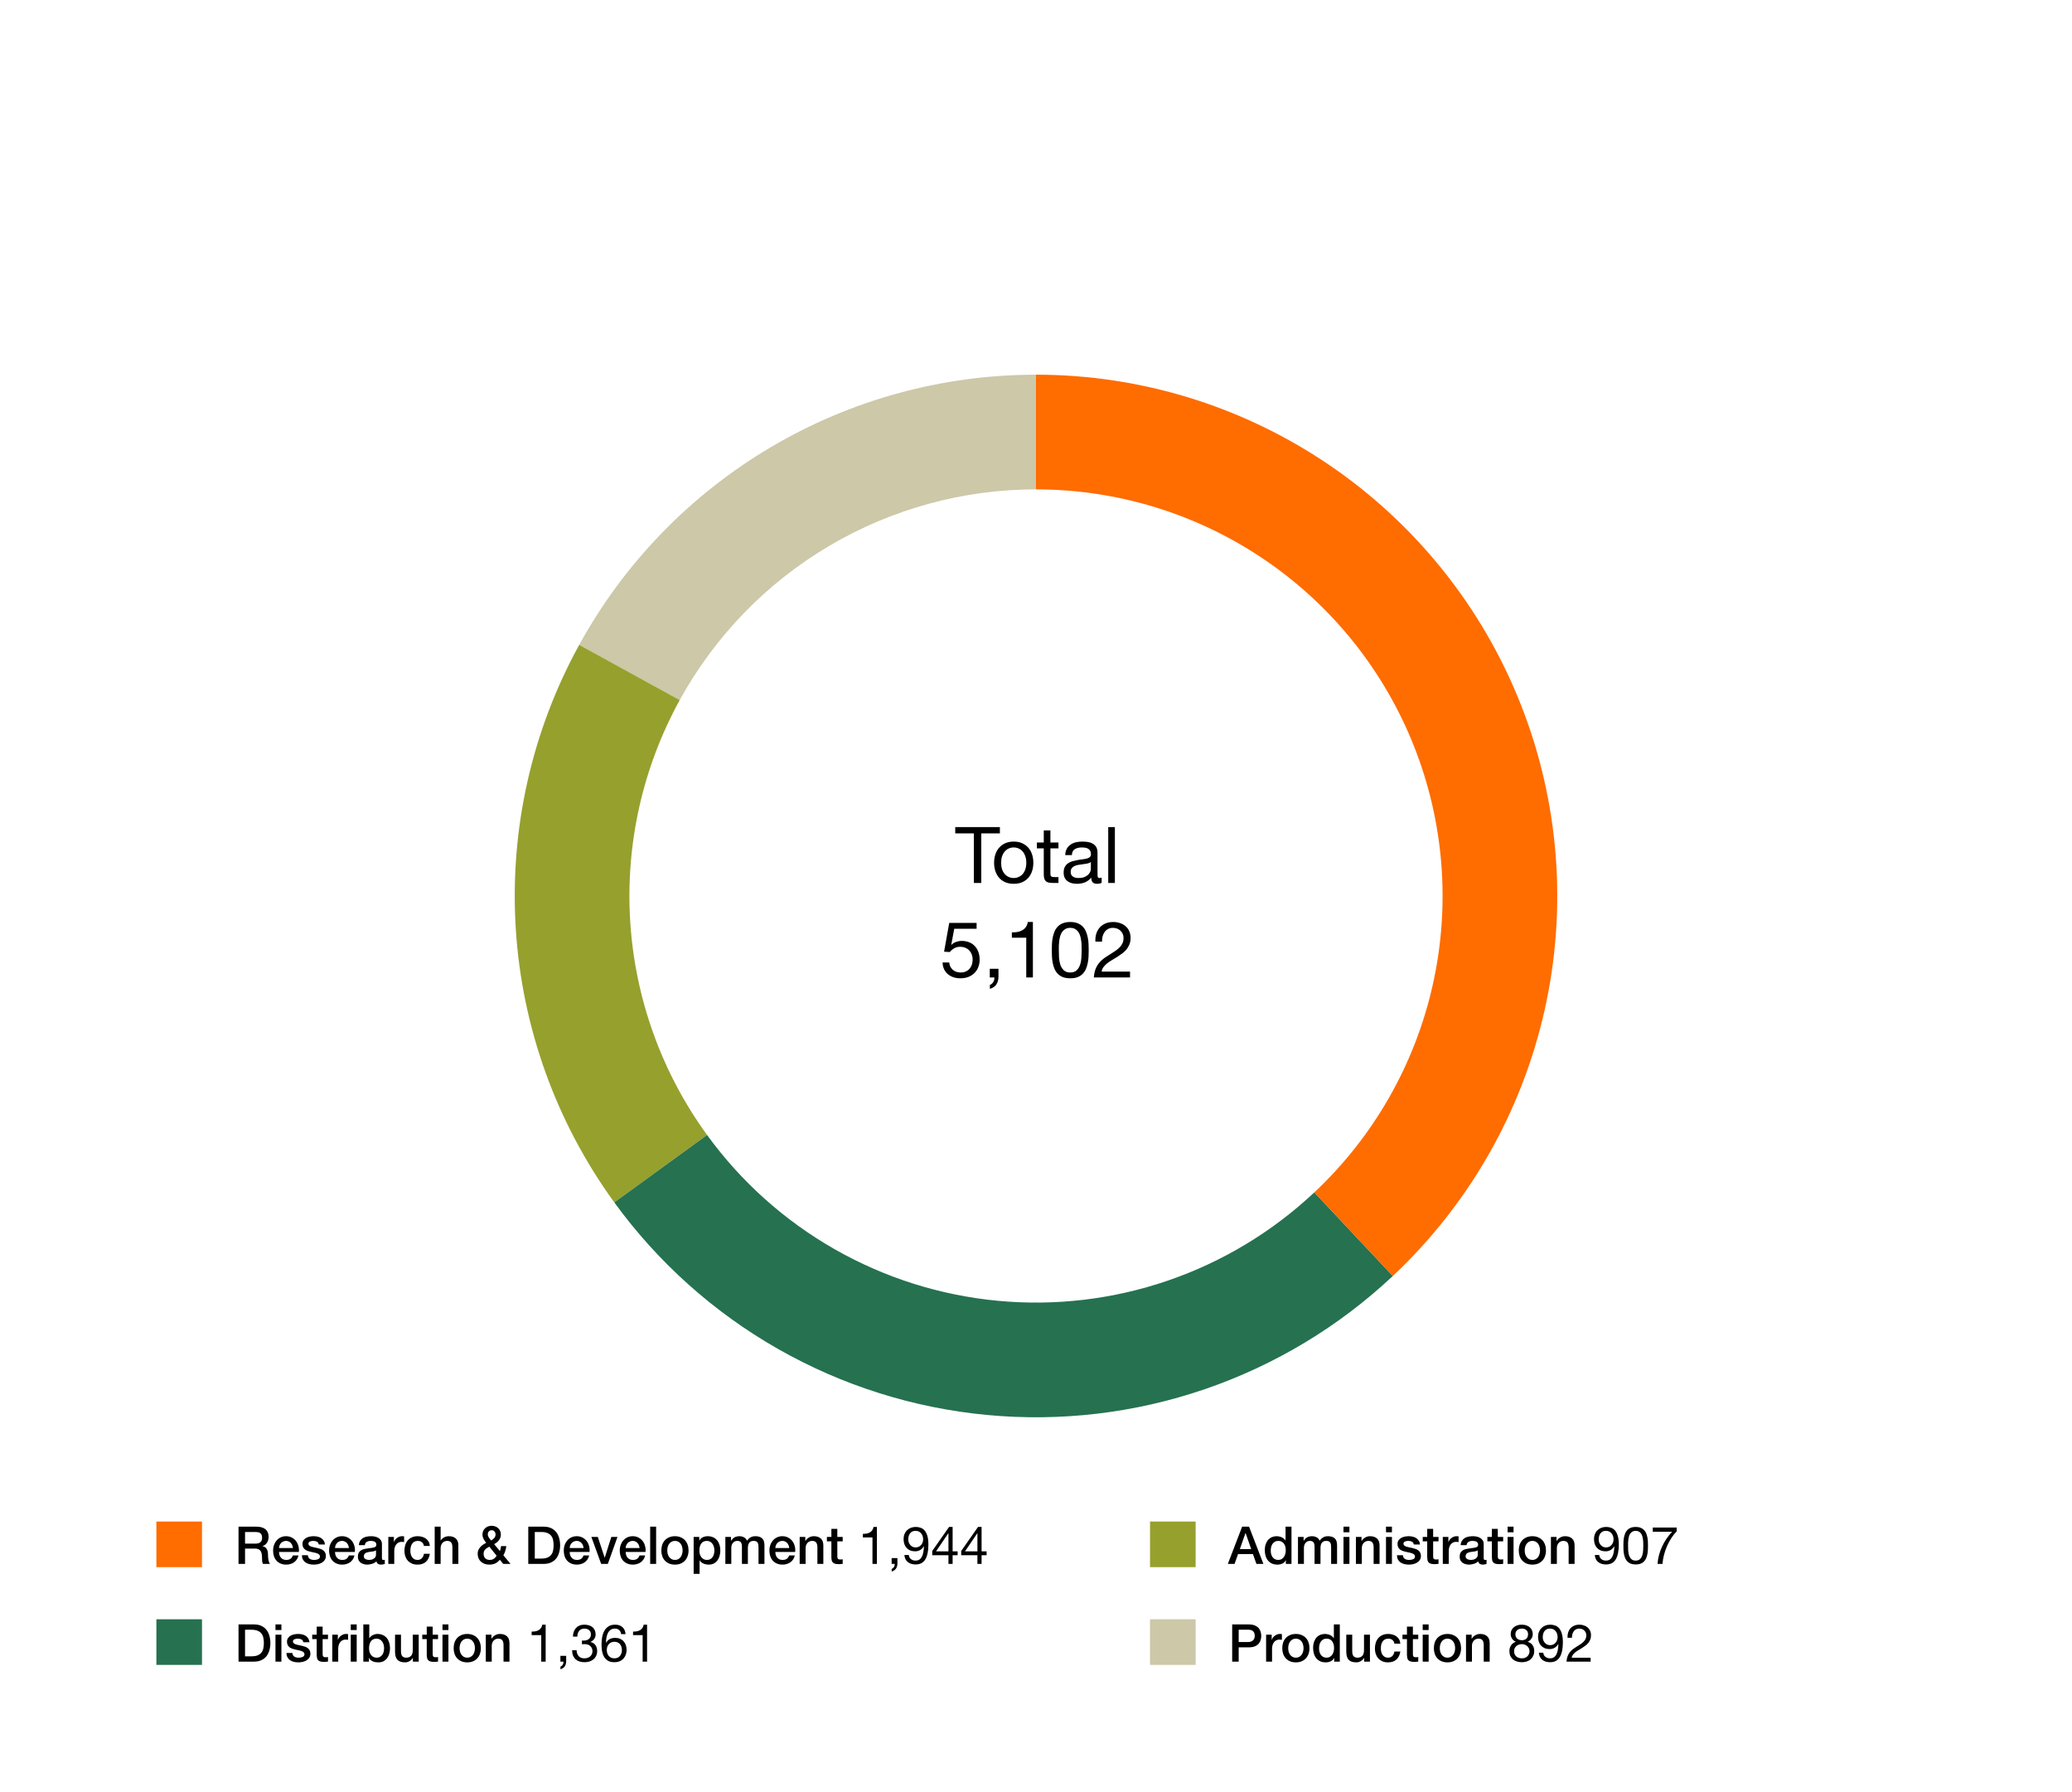<svg width="636" height="550" viewBox="0 0 636 550" fill="none" xmlns="http://www.w3.org/2000/svg">
<rect width="636" height="550" fill="white"/>
<path d="M73.216 468.576H78.672C79.931 468.576 80.875 468.848 81.504 469.392C82.133 469.936 82.448 470.693 82.448 471.664C82.448 472.208 82.368 472.661 82.208 473.024C82.048 473.376 81.861 473.664 81.648 473.888C81.435 474.101 81.221 474.256 81.008 474.352C80.805 474.448 80.656 474.512 80.56 474.544V474.576C80.731 474.597 80.912 474.651 81.104 474.736C81.307 474.821 81.493 474.96 81.664 475.152C81.835 475.333 81.973 475.573 82.08 475.872C82.197 476.171 82.256 476.544 82.256 476.992C82.256 477.664 82.304 478.277 82.4 478.832C82.507 479.376 82.667 479.765 82.88 480H80.736C80.587 479.755 80.496 479.483 80.464 479.184C80.443 478.885 80.432 478.597 80.432 478.32C80.432 477.797 80.4 477.349 80.336 476.976C80.272 476.592 80.155 476.277 79.984 476.032C79.813 475.776 79.579 475.589 79.28 475.472C78.992 475.355 78.619 475.296 78.16 475.296H75.216V480H73.216V468.576ZM75.216 473.776H78.496C79.136 473.776 79.621 473.627 79.952 473.328C80.283 473.019 80.448 472.56 80.448 471.952C80.448 471.589 80.395 471.296 80.288 471.072C80.181 470.837 80.032 470.656 79.84 470.528C79.659 470.4 79.445 470.315 79.2 470.272C78.965 470.229 78.72 470.208 78.464 470.208H75.216V473.776ZM89.906 475.136C89.884 474.848 89.82 474.571 89.714 474.304C89.618 474.037 89.479 473.808 89.298 473.616C89.127 473.413 88.914 473.253 88.658 473.136C88.412 473.008 88.135 472.944 87.826 472.944C87.506 472.944 87.212 473.003 86.946 473.12C86.69 473.227 86.466 473.381 86.274 473.584C86.092 473.776 85.943 474.005 85.826 474.272C85.719 474.539 85.66 474.827 85.65 475.136H89.906ZM85.65 476.336C85.65 476.656 85.692 476.965 85.778 477.264C85.874 477.563 86.012 477.824 86.194 478.048C86.375 478.272 86.604 478.453 86.882 478.592C87.159 478.72 87.49 478.784 87.874 478.784C88.407 478.784 88.834 478.672 89.154 478.448C89.484 478.213 89.73 477.867 89.89 477.408H91.618C91.522 477.856 91.356 478.256 91.122 478.608C90.887 478.96 90.604 479.259 90.274 479.504C89.943 479.739 89.57 479.915 89.154 480.032C88.748 480.16 88.322 480.224 87.874 480.224C87.223 480.224 86.647 480.117 86.146 479.904C85.644 479.691 85.218 479.392 84.866 479.008C84.524 478.624 84.263 478.165 84.082 477.632C83.911 477.099 83.826 476.512 83.826 475.872C83.826 475.285 83.916 474.731 84.098 474.208C84.29 473.675 84.556 473.211 84.898 472.816C85.25 472.411 85.671 472.091 86.162 471.856C86.652 471.621 87.207 471.504 87.826 471.504C88.476 471.504 89.058 471.643 89.57 471.92C90.092 472.187 90.524 472.544 90.866 472.992C91.207 473.44 91.452 473.957 91.602 474.544C91.762 475.12 91.804 475.717 91.73 476.336H85.65ZM94.492 477.344C94.546 477.877 94.748 478.251 95.1 478.464C95.452 478.677 95.874 478.784 96.364 478.784C96.535 478.784 96.727 478.773 96.94 478.752C97.164 478.72 97.372 478.667 97.564 478.592C97.756 478.517 97.911 478.411 98.028 478.272C98.156 478.123 98.215 477.931 98.204 477.696C98.194 477.461 98.108 477.269 97.948 477.12C97.788 476.971 97.58 476.853 97.324 476.768C97.079 476.672 96.796 476.592 96.476 476.528C96.156 476.464 95.831 476.395 95.5 476.32C95.159 476.245 94.828 476.155 94.508 476.048C94.199 475.941 93.916 475.797 93.66 475.616C93.415 475.435 93.218 475.205 93.068 474.928C92.919 474.64 92.844 474.288 92.844 473.872C92.844 473.424 92.951 473.051 93.164 472.752C93.388 472.443 93.666 472.197 93.996 472.016C94.338 471.824 94.711 471.691 95.116 471.616C95.532 471.541 95.927 471.504 96.3 471.504C96.727 471.504 97.132 471.552 97.516 471.648C97.911 471.733 98.263 471.877 98.572 472.08C98.892 472.283 99.154 472.549 99.356 472.88C99.57 473.2 99.703 473.589 99.756 474.048H97.852C97.767 473.611 97.564 473.317 97.244 473.168C96.935 473.019 96.578 472.944 96.172 472.944C96.044 472.944 95.89 472.955 95.708 472.976C95.538 472.997 95.372 473.04 95.212 473.104C95.063 473.157 94.935 473.243 94.828 473.36C94.722 473.467 94.668 473.611 94.668 473.792C94.668 474.016 94.743 474.197 94.892 474.336C95.052 474.475 95.255 474.592 95.5 474.688C95.756 474.773 96.044 474.848 96.364 474.912C96.684 474.976 97.015 475.045 97.356 475.12C97.687 475.195 98.012 475.285 98.332 475.392C98.652 475.499 98.935 475.643 99.18 475.824C99.436 476.005 99.639 476.235 99.788 476.512C99.948 476.789 100.028 477.131 100.028 477.536C100.028 478.027 99.916 478.443 99.692 478.784C99.468 479.125 99.175 479.403 98.812 479.616C98.46 479.829 98.066 479.984 97.628 480.08C97.191 480.176 96.759 480.224 96.332 480.224C95.81 480.224 95.324 480.165 94.876 480.048C94.439 479.931 94.055 479.755 93.724 479.52C93.404 479.275 93.148 478.976 92.956 478.624C92.775 478.261 92.679 477.835 92.668 477.344H94.492ZM107.093 475.136C107.072 474.848 107.008 474.571 106.901 474.304C106.805 474.037 106.666 473.808 106.485 473.616C106.314 473.413 106.101 473.253 105.845 473.136C105.6 473.008 105.322 472.944 105.013 472.944C104.693 472.944 104.4 473.003 104.133 473.12C103.877 473.227 103.653 473.381 103.461 473.584C103.28 473.776 103.13 474.005 103.013 474.272C102.906 474.539 102.848 474.827 102.837 475.136H107.093ZM102.837 476.336C102.837 476.656 102.88 476.965 102.965 477.264C103.061 477.563 103.2 477.824 103.381 478.048C103.562 478.272 103.792 478.453 104.069 478.592C104.346 478.72 104.677 478.784 105.061 478.784C105.594 478.784 106.021 478.672 106.341 478.448C106.672 478.213 106.917 477.867 107.077 477.408H108.805C108.709 477.856 108.544 478.256 108.309 478.608C108.074 478.96 107.792 479.259 107.461 479.504C107.13 479.739 106.757 479.915 106.341 480.032C105.936 480.16 105.509 480.224 105.061 480.224C104.41 480.224 103.834 480.117 103.333 479.904C102.832 479.691 102.405 479.392 102.053 479.008C101.712 478.624 101.45 478.165 101.269 477.632C101.098 477.099 101.013 476.512 101.013 475.872C101.013 475.285 101.104 474.731 101.285 474.208C101.477 473.675 101.744 473.211 102.085 472.816C102.437 472.411 102.858 472.091 103.349 471.856C103.84 471.621 104.394 471.504 105.013 471.504C105.664 471.504 106.245 471.643 106.757 471.92C107.28 472.187 107.712 472.544 108.053 472.992C108.394 473.44 108.64 473.957 108.789 474.544C108.949 475.12 108.992 475.717 108.917 476.336H102.837ZM117.232 478.16C117.232 478.384 117.258 478.544 117.312 478.64C117.376 478.736 117.493 478.784 117.664 478.784C117.717 478.784 117.781 478.784 117.856 478.784C117.93 478.784 118.016 478.773 118.112 478.752V480.016C118.048 480.037 117.962 480.059 117.856 480.08C117.76 480.112 117.658 480.139 117.552 480.16C117.445 480.181 117.338 480.197 117.232 480.208C117.125 480.219 117.034 480.224 116.96 480.224C116.586 480.224 116.277 480.149 116.032 480C115.786 479.851 115.626 479.589 115.552 479.216C115.189 479.568 114.741 479.824 114.208 479.984C113.685 480.144 113.178 480.224 112.688 480.224C112.314 480.224 111.957 480.171 111.616 480.064C111.274 479.968 110.97 479.824 110.704 479.632C110.448 479.429 110.24 479.179 110.08 478.88C109.93 478.571 109.856 478.213 109.856 477.808C109.856 477.296 109.946 476.88 110.128 476.56C110.32 476.24 110.565 475.989 110.864 475.808C111.173 475.627 111.514 475.499 111.888 475.424C112.272 475.339 112.656 475.275 113.04 475.232C113.37 475.168 113.685 475.125 113.984 475.104C114.282 475.072 114.544 475.024 114.768 474.96C115.002 474.896 115.184 474.8 115.312 474.672C115.45 474.533 115.52 474.331 115.52 474.064C115.52 473.829 115.461 473.637 115.344 473.488C115.237 473.339 115.098 473.227 114.928 473.152C114.768 473.067 114.586 473.013 114.384 472.992C114.181 472.96 113.989 472.944 113.808 472.944C113.296 472.944 112.874 473.051 112.544 473.264C112.213 473.477 112.026 473.808 111.984 474.256H110.16C110.192 473.723 110.32 473.28 110.544 472.928C110.768 472.576 111.05 472.293 111.392 472.08C111.744 471.867 112.138 471.717 112.576 471.632C113.013 471.547 113.461 471.504 113.92 471.504C114.325 471.504 114.725 471.547 115.12 471.632C115.514 471.717 115.866 471.856 116.176 472.048C116.496 472.24 116.752 472.491 116.944 472.8C117.136 473.099 117.232 473.467 117.232 473.904V478.16ZM115.408 475.856C115.13 476.037 114.789 476.149 114.384 476.192C113.978 476.224 113.573 476.277 113.168 476.352C112.976 476.384 112.789 476.432 112.608 476.496C112.426 476.549 112.266 476.629 112.128 476.736C111.989 476.832 111.877 476.965 111.792 477.136C111.717 477.296 111.68 477.493 111.68 477.728C111.68 477.931 111.738 478.101 111.856 478.24C111.973 478.379 112.112 478.491 112.272 478.576C112.442 478.651 112.624 478.704 112.816 478.736C113.018 478.768 113.2 478.784 113.36 478.784C113.562 478.784 113.781 478.757 114.016 478.704C114.25 478.651 114.469 478.56 114.672 478.432C114.885 478.304 115.061 478.144 115.2 477.952C115.338 477.749 115.408 477.504 115.408 477.216V475.856ZM119.194 471.728H120.906V473.328H120.938C120.992 473.104 121.093 472.885 121.242 472.672C121.402 472.459 121.589 472.267 121.802 472.096C122.026 471.915 122.272 471.771 122.538 471.664C122.805 471.557 123.077 471.504 123.354 471.504C123.568 471.504 123.712 471.509 123.786 471.52C123.872 471.531 123.957 471.541 124.042 471.552V473.312C123.914 473.291 123.781 473.275 123.642 473.264C123.514 473.243 123.386 473.232 123.258 473.232C122.949 473.232 122.656 473.296 122.378 473.424C122.112 473.541 121.877 473.723 121.674 473.968C121.472 474.203 121.312 474.496 121.194 474.848C121.077 475.2 121.018 475.605 121.018 476.064V480H119.194V471.728ZM130.122 474.496C130.047 473.984 129.839 473.6 129.498 473.344C129.167 473.077 128.746 472.944 128.234 472.944C127.999 472.944 127.749 472.987 127.482 473.072C127.215 473.147 126.97 473.296 126.746 473.52C126.522 473.733 126.335 474.037 126.186 474.432C126.037 474.816 125.962 475.323 125.962 475.952C125.962 476.293 125.999 476.635 126.074 476.976C126.159 477.317 126.287 477.621 126.458 477.888C126.639 478.155 126.869 478.373 127.146 478.544C127.423 478.704 127.759 478.784 128.154 478.784C128.687 478.784 129.125 478.619 129.466 478.288C129.818 477.957 130.037 477.493 130.122 476.896H131.946C131.775 477.973 131.365 478.8 130.714 479.376C130.074 479.941 129.221 480.224 128.154 480.224C127.503 480.224 126.927 480.117 126.426 479.904C125.935 479.68 125.519 479.381 125.178 479.008C124.837 478.624 124.575 478.171 124.394 477.648C124.223 477.125 124.138 476.56 124.138 475.952C124.138 475.333 124.223 474.752 124.394 474.208C124.565 473.664 124.821 473.195 125.162 472.8C125.503 472.395 125.925 472.08 126.426 471.856C126.938 471.621 127.535 471.504 128.218 471.504C128.698 471.504 129.151 471.568 129.578 471.696C130.015 471.813 130.399 471.995 130.73 472.24C131.071 472.485 131.349 472.795 131.562 473.168C131.775 473.541 131.903 473.984 131.946 474.496H130.122ZM133.429 468.576H135.253V472.816H135.285C135.509 472.443 135.839 472.133 136.277 471.888C136.725 471.632 137.221 471.504 137.765 471.504C138.671 471.504 139.386 471.739 139.909 472.208C140.431 472.677 140.693 473.381 140.693 474.32V480H138.869V474.8C138.847 474.149 138.709 473.68 138.453 473.392C138.197 473.093 137.797 472.944 137.253 472.944C136.943 472.944 136.666 473.003 136.421 473.12C136.175 473.227 135.967 473.381 135.797 473.584C135.626 473.776 135.493 474.005 135.397 474.272C135.301 474.539 135.253 474.821 135.253 475.12V480H133.429V468.576ZM153.421 478.72C152.995 479.243 152.52 479.627 151.997 479.872C151.485 480.107 150.893 480.224 150.221 480.224C149.699 480.224 149.213 480.149 148.765 480C148.328 479.84 147.949 479.616 147.629 479.328C147.309 479.04 147.059 478.688 146.877 478.272C146.707 477.845 146.621 477.365 146.621 476.832C146.621 476.427 146.696 476.059 146.845 475.728C146.995 475.397 147.192 475.099 147.437 474.832C147.683 474.555 147.96 474.309 148.269 474.096C148.589 473.883 148.915 473.691 149.245 473.52C149.096 473.328 148.952 473.141 148.813 472.96C148.675 472.768 148.552 472.571 148.445 472.368C148.339 472.165 148.253 471.952 148.189 471.728C148.125 471.504 148.093 471.269 148.093 471.024C148.093 470.608 148.163 470.235 148.301 469.904C148.451 469.573 148.653 469.291 148.909 469.056C149.165 468.811 149.464 468.624 149.805 468.496C150.147 468.368 150.509 468.304 150.893 468.304C151.256 468.304 151.608 468.363 151.949 468.48C152.301 468.587 152.605 468.757 152.861 468.992C153.128 469.216 153.341 469.499 153.501 469.84C153.661 470.181 153.741 470.581 153.741 471.04C153.741 471.381 153.683 471.696 153.565 471.984C153.459 472.272 153.309 472.539 153.117 472.784C152.936 473.019 152.717 473.232 152.461 473.424C152.216 473.616 151.955 473.787 151.677 473.936L153.453 476.08C153.517 475.899 153.581 475.691 153.645 475.456C153.709 475.221 153.763 474.917 153.805 474.544H155.405C155.352 475.045 155.251 475.536 155.101 476.016C154.963 476.496 154.765 476.939 154.509 477.344L156.701 480H154.461L153.421 478.72ZM150.205 474.72C150.035 474.827 149.848 474.933 149.645 475.04C149.443 475.147 149.251 475.28 149.069 475.44C148.899 475.6 148.749 475.792 148.621 476.016C148.504 476.24 148.445 476.523 148.445 476.864C148.445 477.483 148.616 477.957 148.957 478.288C149.309 478.619 149.752 478.784 150.285 478.784C150.616 478.784 150.899 478.741 151.133 478.656C151.368 478.56 151.565 478.448 151.725 478.32C151.896 478.192 152.035 478.053 152.141 477.904C152.259 477.755 152.36 477.621 152.445 477.504L150.205 474.72ZM150.941 469.664C150.6 469.664 150.312 469.781 150.077 470.016C149.843 470.24 149.725 470.544 149.725 470.928C149.725 471.12 149.757 471.301 149.821 471.472C149.896 471.632 149.981 471.792 150.077 471.952C150.184 472.101 150.296 472.251 150.413 472.4C150.541 472.549 150.659 472.693 150.765 472.832C150.936 472.715 151.101 472.597 151.261 472.48C151.421 472.352 151.565 472.219 151.693 472.08C151.821 471.931 151.923 471.765 151.997 471.584C152.072 471.403 152.109 471.2 152.109 470.976C152.109 470.603 152.003 470.293 151.789 470.048C151.576 469.792 151.293 469.664 150.941 469.664ZM162.154 468.576H166.89C167.764 468.576 168.522 468.725 169.161 469.024C169.802 469.323 170.324 469.733 170.73 470.256C171.135 470.768 171.434 471.371 171.626 472.064C171.828 472.757 171.93 473.499 171.93 474.288C171.93 475.077 171.828 475.819 171.626 476.512C171.434 477.205 171.135 477.813 170.73 478.336C170.324 478.848 169.802 479.253 169.161 479.552C168.522 479.851 167.764 480 166.89 480H162.154V468.576ZM164.154 478.368H166.122C166.9 478.368 167.535 478.267 168.026 478.064C168.527 477.851 168.916 477.563 169.194 477.2C169.482 476.827 169.674 476.395 169.77 475.904C169.876 475.403 169.93 474.864 169.93 474.288C169.93 473.712 169.876 473.179 169.77 472.688C169.674 472.187 169.482 471.755 169.194 471.392C168.916 471.019 168.527 470.731 168.026 470.528C167.535 470.315 166.9 470.208 166.122 470.208H164.154V478.368ZM179.124 475.136C179.103 474.848 179.039 474.571 178.932 474.304C178.836 474.037 178.698 473.808 178.516 473.616C178.346 473.413 178.132 473.253 177.876 473.136C177.631 473.008 177.354 472.944 177.044 472.944C176.724 472.944 176.431 473.003 176.164 473.12C175.908 473.227 175.684 473.381 175.492 473.584C175.311 473.776 175.162 474.005 175.044 474.272C174.938 474.539 174.879 474.827 174.868 475.136H179.124ZM174.868 476.336C174.868 476.656 174.911 476.965 174.996 477.264C175.092 477.563 175.231 477.824 175.412 478.048C175.594 478.272 175.823 478.453 176.1 478.592C176.378 478.72 176.708 478.784 177.092 478.784C177.626 478.784 178.052 478.672 178.372 478.448C178.703 478.213 178.948 477.867 179.108 477.408H180.836C180.74 477.856 180.575 478.256 180.34 478.608C180.106 478.96 179.823 479.259 179.492 479.504C179.162 479.739 178.788 479.915 178.372 480.032C177.967 480.16 177.54 480.224 177.092 480.224C176.442 480.224 175.866 480.117 175.364 479.904C174.863 479.691 174.436 479.392 174.084 479.008C173.743 478.624 173.482 478.165 173.3 477.632C173.13 477.099 173.044 476.512 173.044 475.872C173.044 475.285 173.135 474.731 173.316 474.208C173.508 473.675 173.775 473.211 174.116 472.816C174.468 472.411 174.89 472.091 175.38 471.856C175.871 471.621 176.426 471.504 177.044 471.504C177.695 471.504 178.276 471.643 178.788 471.92C179.311 472.187 179.743 472.544 180.084 472.992C180.426 473.44 180.671 473.957 180.82 474.544C180.98 475.12 181.023 475.717 180.948 476.336H174.868ZM181.519 471.728H183.503L185.599 478.08H185.631L187.647 471.728H189.535L186.575 480H184.527L181.519 471.728ZM196.312 475.136C196.291 474.848 196.227 474.571 196.12 474.304C196.024 474.037 195.885 473.808 195.704 473.616C195.533 473.413 195.32 473.253 195.064 473.136C194.819 473.008 194.541 472.944 194.232 472.944C193.912 472.944 193.619 473.003 193.352 473.12C193.096 473.227 192.872 473.381 192.68 473.584C192.499 473.776 192.349 474.005 192.232 474.272C192.125 474.539 192.067 474.827 192.056 475.136H196.312ZM192.056 476.336C192.056 476.656 192.099 476.965 192.184 477.264C192.28 477.563 192.419 477.824 192.6 478.048C192.781 478.272 193.011 478.453 193.288 478.592C193.565 478.72 193.896 478.784 194.28 478.784C194.813 478.784 195.24 478.672 195.56 478.448C195.891 478.213 196.136 477.867 196.296 477.408H198.024C197.928 477.856 197.763 478.256 197.528 478.608C197.293 478.96 197.011 479.259 196.68 479.504C196.349 479.739 195.976 479.915 195.56 480.032C195.155 480.16 194.728 480.224 194.28 480.224C193.629 480.224 193.053 480.117 192.552 479.904C192.051 479.691 191.624 479.392 191.272 479.008C190.931 478.624 190.669 478.165 190.488 477.632C190.317 477.099 190.232 476.512 190.232 475.872C190.232 475.285 190.323 474.731 190.504 474.208C190.696 473.675 190.963 473.211 191.304 472.816C191.656 472.411 192.077 472.091 192.568 471.856C193.059 471.621 193.613 471.504 194.232 471.504C194.883 471.504 195.464 471.643 195.976 471.92C196.499 472.187 196.931 472.544 197.272 472.992C197.613 473.44 197.859 473.957 198.008 474.544C198.168 475.12 198.211 475.717 198.136 476.336H192.056ZM199.571 468.576H201.395V480H199.571V468.576ZM207.174 480.224C206.513 480.224 205.921 480.117 205.398 479.904C204.886 479.68 204.449 479.376 204.086 478.992C203.734 478.608 203.462 478.149 203.27 477.616C203.089 477.083 202.998 476.496 202.998 475.856C202.998 475.227 203.089 474.645 203.27 474.112C203.462 473.579 203.734 473.12 204.086 472.736C204.449 472.352 204.886 472.053 205.398 471.84C205.921 471.616 206.513 471.504 207.174 471.504C207.835 471.504 208.422 471.616 208.934 471.84C209.457 472.053 209.894 472.352 210.246 472.736C210.609 473.12 210.881 473.579 211.062 474.112C211.254 474.645 211.35 475.227 211.35 475.856C211.35 476.496 211.254 477.083 211.062 477.616C210.881 478.149 210.609 478.608 210.246 478.992C209.894 479.376 209.457 479.68 208.934 479.904C208.422 480.117 207.835 480.224 207.174 480.224ZM207.174 478.784C207.579 478.784 207.931 478.699 208.23 478.528C208.529 478.357 208.774 478.133 208.966 477.856C209.158 477.579 209.297 477.269 209.382 476.928C209.478 476.576 209.526 476.219 209.526 475.856C209.526 475.504 209.478 475.152 209.382 474.8C209.297 474.448 209.158 474.139 208.966 473.872C208.774 473.595 208.529 473.371 208.23 473.2C207.931 473.029 207.579 472.944 207.174 472.944C206.769 472.944 206.417 473.029 206.118 473.2C205.819 473.371 205.574 473.595 205.382 473.872C205.19 474.139 205.046 474.448 204.95 474.8C204.865 475.152 204.822 475.504 204.822 475.856C204.822 476.219 204.865 476.576 204.95 476.928C205.046 477.269 205.19 477.579 205.382 477.856C205.574 478.133 205.819 478.357 206.118 478.528C206.417 478.699 206.769 478.784 207.174 478.784ZM212.914 471.728H214.642V472.848H214.674C214.93 472.368 215.288 472.027 215.746 471.824C216.205 471.611 216.701 471.504 217.234 471.504C217.885 471.504 218.45 471.621 218.93 471.856C219.421 472.08 219.826 472.395 220.146 472.8C220.466 473.195 220.706 473.659 220.866 474.192C221.026 474.725 221.106 475.296 221.106 475.904C221.106 476.459 221.032 476.997 220.882 477.52C220.744 478.043 220.525 478.507 220.226 478.912C219.938 479.307 219.57 479.627 219.122 479.872C218.674 480.107 218.146 480.224 217.538 480.224C217.272 480.224 217.005 480.197 216.738 480.144C216.472 480.101 216.216 480.027 215.97 479.92C215.725 479.813 215.496 479.68 215.282 479.52C215.08 479.349 214.909 479.152 214.77 478.928H214.738V483.056H212.914V471.728ZM219.282 475.872C219.282 475.499 219.234 475.136 219.138 474.784C219.042 474.432 218.898 474.123 218.706 473.856C218.514 473.579 218.274 473.36 217.986 473.2C217.698 473.029 217.368 472.944 216.994 472.944C216.226 472.944 215.645 473.211 215.25 473.744C214.866 474.277 214.674 474.987 214.674 475.872C214.674 476.288 214.722 476.677 214.818 477.04C214.925 477.392 215.08 477.696 215.282 477.952C215.485 478.208 215.725 478.411 216.002 478.56C216.29 478.709 216.621 478.784 216.994 478.784C217.41 478.784 217.762 478.699 218.05 478.528C218.338 478.357 218.573 478.139 218.754 477.872C218.946 477.595 219.08 477.285 219.154 476.944C219.24 476.592 219.282 476.235 219.282 475.872ZM222.648 471.728H224.376V472.88H224.424C224.562 472.677 224.712 472.491 224.872 472.32C225.032 472.149 225.208 472.005 225.4 471.888C225.602 471.771 225.832 471.68 226.088 471.616C226.344 471.541 226.637 471.504 226.968 471.504C227.469 471.504 227.933 471.616 228.36 471.84C228.797 472.064 229.106 472.411 229.288 472.88C229.597 472.453 229.954 472.117 230.36 471.872C230.765 471.627 231.272 471.504 231.88 471.504C232.754 471.504 233.432 471.717 233.912 472.144C234.402 472.571 234.648 473.285 234.648 474.288V480H232.824V475.168C232.824 474.837 232.813 474.539 232.792 474.272C232.77 473.995 232.706 473.76 232.6 473.568C232.504 473.365 232.354 473.211 232.152 473.104C231.949 472.997 231.672 472.944 231.32 472.944C230.701 472.944 230.253 473.136 229.976 473.52C229.698 473.904 229.56 474.448 229.56 475.152V480H227.736V474.688C227.736 474.112 227.629 473.68 227.416 473.392C227.213 473.093 226.834 472.944 226.28 472.944C226.045 472.944 225.816 472.992 225.592 473.088C225.378 473.184 225.186 473.323 225.016 473.504C224.856 473.685 224.722 473.909 224.616 474.176C224.52 474.443 224.472 474.747 224.472 475.088V480H222.648V471.728ZM242.249 475.136C242.228 474.848 242.164 474.571 242.057 474.304C241.961 474.037 241.823 473.808 241.641 473.616C241.471 473.413 241.257 473.253 241.001 473.136C240.756 473.008 240.479 472.944 240.169 472.944C239.849 472.944 239.556 473.003 239.289 473.12C239.033 473.227 238.809 473.381 238.617 473.584C238.436 473.776 238.287 474.005 238.169 474.272C238.063 474.539 238.004 474.827 237.993 475.136H242.249ZM237.993 476.336C237.993 476.656 238.036 476.965 238.121 477.264C238.217 477.563 238.356 477.824 238.537 478.048C238.719 478.272 238.948 478.453 239.225 478.592C239.503 478.72 239.833 478.784 240.217 478.784C240.751 478.784 241.177 478.672 241.497 478.448C241.828 478.213 242.073 477.867 242.233 477.408H243.961C243.865 477.856 243.7 478.256 243.465 478.608C243.231 478.96 242.948 479.259 242.617 479.504C242.287 479.739 241.913 479.915 241.497 480.032C241.092 480.16 240.665 480.224 240.217 480.224C239.567 480.224 238.991 480.117 238.489 479.904C237.988 479.691 237.561 479.392 237.209 479.008C236.868 478.624 236.607 478.165 236.425 477.632C236.255 477.099 236.169 476.512 236.169 475.872C236.169 475.285 236.26 474.731 236.441 474.208C236.633 473.675 236.9 473.211 237.241 472.816C237.593 472.411 238.015 472.091 238.505 471.856C238.996 471.621 239.551 471.504 240.169 471.504C240.82 471.504 241.401 471.643 241.913 471.92C242.436 472.187 242.868 472.544 243.209 472.992C243.551 473.44 243.796 473.957 243.945 474.544C244.105 475.12 244.148 475.717 244.073 476.336H237.993ZM245.46 471.728H247.188V472.944L247.22 472.976C247.497 472.517 247.86 472.16 248.308 471.904C248.756 471.637 249.252 471.504 249.796 471.504C250.703 471.504 251.417 471.739 251.94 472.208C252.463 472.677 252.724 473.381 252.724 474.32V480H250.9V474.8C250.879 474.149 250.74 473.68 250.484 473.392C250.228 473.093 249.828 472.944 249.284 472.944C248.975 472.944 248.697 473.003 248.452 473.12C248.207 473.227 247.999 473.381 247.828 473.584C247.657 473.776 247.524 474.005 247.428 474.272C247.332 474.539 247.284 474.821 247.284 475.12V480H245.46V471.728ZM253.816 471.728H255.192V469.248H257.016V471.728H258.664V473.088H257.016V477.504C257.016 477.696 257.021 477.861 257.032 478C257.053 478.139 257.09 478.256 257.144 478.352C257.208 478.448 257.298 478.523 257.416 478.576C257.533 478.619 257.693 478.64 257.896 478.64C258.024 478.64 258.152 478.64 258.28 478.64C258.408 478.629 258.536 478.608 258.664 478.576V479.984C258.461 480.005 258.264 480.027 258.072 480.048C257.88 480.069 257.682 480.08 257.48 480.08C257 480.08 256.61 480.037 256.312 479.952C256.024 479.856 255.794 479.723 255.624 479.552C255.464 479.371 255.352 479.147 255.288 478.88C255.234 478.613 255.202 478.309 255.192 477.968V473.088H253.816V471.728ZM269.165 480H267.805V471.872H264.861V470.784C265.245 470.784 265.618 470.757 265.981 470.704C266.343 470.64 266.669 470.528 266.957 470.368C267.255 470.208 267.506 469.989 267.709 469.712C267.911 469.435 268.05 469.083 268.125 468.656H269.165V480ZM273.687 478.224H275.463V479.84C275.463 480.448 275.325 480.971 275.047 481.408C274.77 481.845 274.322 482.155 273.703 482.336V481.536C273.885 481.472 274.034 481.376 274.151 481.248C274.279 481.131 274.381 480.997 274.455 480.848C274.53 480.709 274.578 480.565 274.599 480.416C274.631 480.267 274.642 480.128 274.631 480H273.687V478.224ZM278.957 477.264C279.01 477.819 279.234 478.245 279.629 478.544C280.023 478.843 280.493 478.992 281.036 478.992C281.869 478.992 282.493 478.635 282.909 477.92C283.325 477.195 283.554 476.091 283.597 474.608L283.565 474.576C283.309 475.056 282.946 475.44 282.477 475.728C282.007 476.005 281.495 476.144 280.941 476.144C280.365 476.144 279.853 476.053 279.405 475.872C278.957 475.68 278.578 475.419 278.269 475.088C277.97 474.757 277.741 474.357 277.581 473.888C277.431 473.419 277.357 472.907 277.357 472.352C277.357 471.808 277.447 471.312 277.629 470.864C277.81 470.405 278.066 470.016 278.397 469.696C278.727 469.365 279.122 469.109 279.581 468.928C280.039 468.747 280.541 468.656 281.085 468.656C281.618 468.656 282.119 468.741 282.589 468.912C283.058 469.072 283.469 469.355 283.821 469.76C284.173 470.165 284.45 470.72 284.653 471.424C284.866 472.117 284.973 473.003 284.973 474.08C284.973 476.043 284.658 477.552 284.029 478.608C283.41 479.653 282.413 480.176 281.036 480.176C280.087 480.176 279.298 479.936 278.669 479.456C278.039 478.976 277.682 478.245 277.597 477.264H278.957ZM283.357 472.448C283.357 472.096 283.303 471.765 283.197 471.456C283.101 471.147 282.951 470.875 282.749 470.64C282.557 470.395 282.317 470.203 282.029 470.064C281.741 469.925 281.405 469.856 281.021 469.856C280.615 469.856 280.269 469.931 279.981 470.08C279.703 470.229 279.474 470.432 279.293 470.688C279.122 470.933 278.994 471.216 278.909 471.536C278.834 471.856 278.797 472.192 278.797 472.544C278.797 472.853 278.85 473.152 278.957 473.44C279.074 473.728 279.229 473.984 279.421 474.208C279.623 474.432 279.858 474.613 280.125 474.752C280.402 474.88 280.706 474.944 281.036 474.944C281.389 474.944 281.709 474.88 281.997 474.752C282.285 474.613 282.53 474.432 282.733 474.208C282.935 473.973 283.09 473.707 283.197 473.408C283.303 473.099 283.357 472.779 283.357 472.448ZM291.127 476.144V470.592H291.095L287.319 476.144H291.127ZM292.407 476.144H293.943V477.344H292.407V480H291.127V477.344H286.151V476.032L291.319 468.656H292.407V476.144ZM300.018 476.144V470.592H299.986L296.21 476.144H300.018ZM301.298 476.144H302.834V477.344H301.298V480H300.018V477.344H295.042V476.032L300.21 468.656H301.298V476.144Z" fill="black"/>
<path d="M73.216 498.576H77.952C78.827 498.576 79.584 498.725 80.224 499.024C80.864 499.323 81.387 499.733 81.792 500.256C82.197 500.768 82.496 501.371 82.688 502.064C82.891 502.757 82.992 503.499 82.992 504.288C82.992 505.077 82.891 505.819 82.688 506.512C82.496 507.205 82.197 507.813 81.792 508.336C81.387 508.848 80.864 509.253 80.224 509.552C79.584 509.851 78.827 510 77.952 510H73.216V498.576ZM75.216 508.368H77.184C77.963 508.368 78.597 508.267 79.088 508.064C79.589 507.851 79.979 507.563 80.256 507.2C80.544 506.827 80.736 506.395 80.832 505.904C80.939 505.403 80.992 504.864 80.992 504.288C80.992 503.712 80.939 503.179 80.832 502.688C80.736 502.187 80.544 501.755 80.256 501.392C79.979 501.019 79.589 500.731 79.088 500.528C78.597 500.315 77.963 500.208 77.184 500.208H75.216V508.368ZM84.555 498.576H86.379V500.304H84.555V498.576ZM84.555 501.728H86.379V510H84.555V501.728ZM89.742 507.344C89.796 507.877 89.998 508.251 90.35 508.464C90.702 508.677 91.124 508.784 91.614 508.784C91.785 508.784 91.977 508.773 92.19 508.752C92.414 508.72 92.622 508.667 92.814 508.592C93.006 508.517 93.161 508.411 93.278 508.272C93.406 508.123 93.465 507.931 93.454 507.696C93.444 507.461 93.358 507.269 93.198 507.12C93.038 506.971 92.83 506.853 92.574 506.768C92.329 506.672 92.046 506.592 91.726 506.528C91.406 506.464 91.081 506.395 90.75 506.32C90.409 506.245 90.078 506.155 89.758 506.048C89.449 505.941 89.166 505.797 88.91 505.616C88.665 505.435 88.468 505.205 88.318 504.928C88.169 504.64 88.094 504.288 88.094 503.872C88.094 503.424 88.201 503.051 88.414 502.752C88.638 502.443 88.916 502.197 89.246 502.016C89.588 501.824 89.961 501.691 90.366 501.616C90.782 501.541 91.177 501.504 91.55 501.504C91.977 501.504 92.382 501.552 92.766 501.648C93.161 501.733 93.513 501.877 93.822 502.08C94.142 502.283 94.404 502.549 94.606 502.88C94.82 503.2 94.953 503.589 95.006 504.048H93.102C93.017 503.611 92.814 503.317 92.494 503.168C92.185 503.019 91.828 502.944 91.422 502.944C91.294 502.944 91.14 502.955 90.958 502.976C90.788 502.997 90.622 503.04 90.462 503.104C90.313 503.157 90.185 503.243 90.078 503.36C89.972 503.467 89.918 503.611 89.918 503.792C89.918 504.016 89.993 504.197 90.142 504.336C90.302 504.475 90.505 504.592 90.75 504.688C91.006 504.773 91.294 504.848 91.614 504.912C91.934 504.976 92.265 505.045 92.606 505.12C92.937 505.195 93.262 505.285 93.582 505.392C93.902 505.499 94.185 505.643 94.43 505.824C94.686 506.005 94.889 506.235 95.038 506.512C95.198 506.789 95.278 507.131 95.278 507.536C95.278 508.027 95.166 508.443 94.942 508.784C94.718 509.125 94.425 509.403 94.062 509.616C93.71 509.829 93.316 509.984 92.878 510.08C92.441 510.176 92.009 510.224 91.582 510.224C91.06 510.224 90.574 510.165 90.126 510.048C89.689 509.931 89.305 509.755 88.974 509.52C88.654 509.275 88.398 508.976 88.206 508.624C88.025 508.261 87.929 507.835 87.918 507.344H89.742ZM95.831 501.728H97.207V499.248H99.031V501.728H100.679V503.088H99.031V507.504C99.031 507.696 99.037 507.861 99.047 508C99.069 508.139 99.106 508.256 99.159 508.352C99.223 508.448 99.314 508.523 99.431 508.576C99.549 508.619 99.709 508.64 99.911 508.64C100.039 508.64 100.167 508.64 100.295 508.64C100.423 508.629 100.551 508.608 100.679 508.576V509.984C100.476 510.005 100.279 510.027 100.087 510.048C99.895 510.069 99.698 510.08 99.495 510.08C99.015 510.08 98.626 510.037 98.327 509.952C98.039 509.856 97.81 509.723 97.639 509.552C97.479 509.371 97.367 509.147 97.303 508.88C97.25 508.613 97.218 508.309 97.207 507.968V503.088H95.831V501.728ZM101.991 501.728H103.703V503.328H103.735C103.789 503.104 103.89 502.885 104.039 502.672C104.199 502.459 104.386 502.267 104.599 502.096C104.823 501.915 105.069 501.771 105.335 501.664C105.602 501.557 105.874 501.504 106.151 501.504C106.365 501.504 106.509 501.509 106.583 501.52C106.669 501.531 106.754 501.541 106.839 501.552V503.312C106.711 503.291 106.578 503.275 106.439 503.264C106.311 503.243 106.183 503.232 106.055 503.232C105.746 503.232 105.453 503.296 105.175 503.424C104.909 503.541 104.674 503.723 104.471 503.968C104.269 504.203 104.109 504.496 103.991 504.848C103.874 505.2 103.815 505.605 103.815 506.064V510H101.991V501.728ZM107.664 498.576H109.488V500.304H107.664V498.576ZM107.664 501.728H109.488V510H107.664V501.728ZM111.524 498.576H113.348V502.8H113.38C113.508 502.597 113.662 502.416 113.844 502.256C114.025 502.096 114.222 501.963 114.436 501.856C114.66 501.739 114.889 501.653 115.124 501.6C115.369 501.536 115.609 501.504 115.844 501.504C116.494 501.504 117.06 501.621 117.54 501.856C118.03 502.08 118.436 502.395 118.756 502.8C119.076 503.195 119.316 503.659 119.476 504.192C119.636 504.725 119.716 505.296 119.716 505.904C119.716 506.459 119.641 506.997 119.492 507.52C119.353 508.043 119.134 508.507 118.836 508.912C118.548 509.307 118.18 509.627 117.732 509.872C117.284 510.107 116.756 510.224 116.148 510.224C115.87 510.224 115.588 510.203 115.3 510.16C115.022 510.128 114.756 510.059 114.5 509.952C114.244 509.845 114.009 509.707 113.796 509.536C113.593 509.365 113.422 509.141 113.284 508.864H113.252V510H111.524V498.576ZM117.892 505.872C117.892 505.499 117.844 505.136 117.748 504.784C117.652 504.432 117.508 504.123 117.316 503.856C117.124 503.579 116.884 503.36 116.596 503.2C116.308 503.029 115.977 502.944 115.604 502.944C114.836 502.944 114.254 503.211 113.86 503.744C113.476 504.277 113.284 504.987 113.284 505.872C113.284 506.288 113.332 506.677 113.428 507.04C113.534 507.392 113.689 507.696 113.892 507.952C114.094 508.208 114.334 508.411 114.612 508.56C114.9 508.709 115.23 508.784 115.604 508.784C116.02 508.784 116.372 508.699 116.66 508.528C116.948 508.357 117.182 508.139 117.364 507.872C117.556 507.595 117.689 507.285 117.764 506.944C117.849 506.592 117.892 506.235 117.892 505.872ZM128.521 510H126.729V508.848H126.697C126.473 509.264 126.137 509.6 125.689 509.856C125.252 510.101 124.804 510.224 124.345 510.224C123.257 510.224 122.468 509.957 121.977 509.424C121.497 508.88 121.257 508.064 121.257 506.976V501.728H123.081V506.8C123.081 507.525 123.22 508.037 123.497 508.336C123.774 508.635 124.164 508.784 124.665 508.784C125.049 508.784 125.369 508.725 125.625 508.608C125.881 508.491 126.089 508.336 126.249 508.144C126.409 507.941 126.521 507.701 126.585 507.424C126.66 507.147 126.697 506.848 126.697 506.528V501.728H128.521V510ZM129.612 501.728H130.988V499.248H132.812V501.728H134.46V503.088H132.812V507.504C132.812 507.696 132.818 507.861 132.828 508C132.85 508.139 132.887 508.256 132.94 508.352C133.004 508.448 133.095 508.523 133.212 508.576C133.33 508.619 133.49 508.64 133.692 508.64C133.82 508.64 133.948 508.64 134.076 508.64C134.204 508.629 134.332 508.608 134.46 508.576V509.984C134.258 510.005 134.06 510.027 133.868 510.048C133.676 510.069 133.479 510.08 133.276 510.08C132.796 510.08 132.407 510.037 132.108 509.952C131.82 509.856 131.591 509.723 131.42 509.552C131.26 509.371 131.148 509.147 131.084 508.88C131.031 508.613 130.999 508.309 130.988 507.968V503.088H129.612V501.728ZM135.821 498.576H137.645V500.304H135.821V498.576ZM135.821 501.728H137.645V510H135.821V501.728ZM143.424 510.224C142.763 510.224 142.171 510.117 141.648 509.904C141.136 509.68 140.699 509.376 140.336 508.992C139.984 508.608 139.712 508.149 139.52 507.616C139.339 507.083 139.248 506.496 139.248 505.856C139.248 505.227 139.339 504.645 139.52 504.112C139.712 503.579 139.984 503.12 140.336 502.736C140.699 502.352 141.136 502.053 141.648 501.84C142.171 501.616 142.763 501.504 143.424 501.504C144.085 501.504 144.672 501.616 145.184 501.84C145.707 502.053 146.144 502.352 146.496 502.736C146.859 503.12 147.131 503.579 147.312 504.112C147.504 504.645 147.6 505.227 147.6 505.856C147.6 506.496 147.504 507.083 147.312 507.616C147.131 508.149 146.859 508.608 146.496 508.992C146.144 509.376 145.707 509.68 145.184 509.904C144.672 510.117 144.085 510.224 143.424 510.224ZM143.424 508.784C143.829 508.784 144.181 508.699 144.48 508.528C144.779 508.357 145.024 508.133 145.216 507.856C145.408 507.579 145.547 507.269 145.632 506.928C145.728 506.576 145.776 506.219 145.776 505.856C145.776 505.504 145.728 505.152 145.632 504.8C145.547 504.448 145.408 504.139 145.216 503.872C145.024 503.595 144.779 503.371 144.48 503.2C144.181 503.029 143.829 502.944 143.424 502.944C143.019 502.944 142.667 503.029 142.368 503.2C142.069 503.371 141.824 503.595 141.632 503.872C141.44 504.139 141.296 504.448 141.2 504.8C141.115 505.152 141.072 505.504 141.072 505.856C141.072 506.219 141.115 506.576 141.2 506.928C141.296 507.269 141.44 507.579 141.632 507.856C141.824 508.133 142.069 508.357 142.368 508.528C142.667 508.699 143.019 508.784 143.424 508.784ZM149.116 501.728H150.844V502.944L150.876 502.976C151.154 502.517 151.516 502.16 151.964 501.904C152.412 501.637 152.908 501.504 153.452 501.504C154.359 501.504 155.074 501.739 155.596 502.208C156.119 502.677 156.38 503.381 156.38 504.32V510H154.556V504.8C154.535 504.149 154.396 503.68 154.14 503.392C153.884 503.093 153.484 502.944 152.94 502.944C152.631 502.944 152.354 503.003 152.108 503.12C151.863 503.227 151.655 503.381 151.484 503.584C151.314 503.776 151.18 504.005 151.084 504.272C150.988 504.539 150.94 504.821 150.94 505.12V510H149.116V501.728ZM167.493 510H166.133V501.872H163.189V500.784C163.573 500.784 163.946 500.757 164.309 500.704C164.672 500.64 164.997 500.528 165.285 500.368C165.584 500.208 165.834 499.989 166.037 499.712C166.24 499.435 166.378 499.083 166.453 498.656H167.493V510ZM172.016 508.224H173.792V509.84C173.792 510.448 173.653 510.971 173.376 511.408C173.098 511.845 172.65 512.155 172.032 512.336V511.536C172.213 511.472 172.362 511.376 172.48 511.248C172.608 511.131 172.709 510.997 172.784 510.848C172.858 510.709 172.906 510.565 172.928 510.416C172.96 510.267 172.97 510.128 172.96 510H172.016V508.224ZM178.629 503.52C178.682 503.531 178.73 503.536 178.773 503.536C178.826 503.536 178.879 503.536 178.933 503.536H179.221C179.509 503.536 179.781 503.499 180.037 503.424C180.303 503.339 180.533 503.221 180.725 503.072C180.927 502.912 181.087 502.715 181.205 502.48C181.322 502.245 181.381 501.979 181.381 501.68C181.381 501.072 181.189 500.619 180.805 500.32C180.421 500.011 179.941 499.856 179.365 499.856C179.002 499.856 178.682 499.925 178.405 500.064C178.138 500.192 177.914 500.368 177.733 500.592C177.562 500.816 177.434 501.077 177.349 501.376C177.263 501.675 177.221 501.989 177.221 502.32H175.861C175.882 501.776 175.967 501.28 176.117 500.832C176.277 500.384 176.501 500 176.789 499.68C177.077 499.36 177.434 499.109 177.861 498.928C178.298 498.747 178.799 498.656 179.365 498.656C179.855 498.656 180.309 498.72 180.725 498.848C181.151 498.965 181.519 499.147 181.829 499.392C182.138 499.637 182.378 499.952 182.549 500.336C182.73 500.72 182.821 501.173 182.821 501.696C182.821 502.208 182.671 502.661 182.373 503.056C182.074 503.451 181.701 503.749 181.253 503.952V503.984C181.946 504.133 182.458 504.459 182.789 504.96C183.13 505.461 183.301 506.053 183.301 506.736C183.301 507.301 183.194 507.803 182.981 508.24C182.778 508.667 182.501 509.024 182.149 509.312C181.797 509.6 181.381 509.819 180.901 509.968C180.431 510.107 179.93 510.176 179.397 510.176C178.821 510.176 178.298 510.096 177.829 509.936C177.359 509.776 176.959 509.541 176.629 509.232C176.298 508.912 176.042 508.523 175.861 508.064C175.69 507.605 175.61 507.083 175.621 506.496H176.981C177.002 507.232 177.215 507.835 177.621 508.304C178.026 508.763 178.618 508.992 179.397 508.992C179.727 508.992 180.042 508.944 180.341 508.848C180.639 508.741 180.901 508.597 181.125 508.416C181.349 508.224 181.525 507.995 181.653 507.728C181.791 507.451 181.861 507.141 181.861 506.8C181.861 506.448 181.797 506.139 181.669 505.872C181.541 505.595 181.37 505.365 181.157 505.184C180.943 504.992 180.687 504.853 180.389 504.768C180.101 504.672 179.786 504.624 179.445 504.624C179.157 504.624 178.885 504.64 178.629 504.672V503.52ZM190.655 501.552C190.591 501.04 190.394 500.629 190.063 500.32C189.733 500.011 189.295 499.856 188.751 499.856C188.175 499.856 187.711 500 187.359 500.288C187.007 500.565 186.73 500.923 186.527 501.36C186.335 501.787 186.202 502.251 186.127 502.752C186.053 503.253 186.01 503.723 185.999 504.16L186.031 504.192C186.351 503.669 186.746 503.291 187.215 503.056C187.695 502.821 188.245 502.704 188.863 502.704C189.407 502.704 189.893 502.8 190.319 502.992C190.757 503.173 191.119 503.429 191.407 503.76C191.706 504.091 191.935 504.48 192.095 504.928C192.255 505.376 192.335 505.861 192.335 506.384C192.335 506.8 192.271 507.232 192.143 507.68C192.015 508.128 191.802 508.539 191.503 508.912C191.215 509.275 190.826 509.579 190.335 509.824C189.855 510.059 189.258 510.176 188.543 510.176C187.701 510.176 187.023 510.005 186.511 509.664C185.999 509.323 185.605 508.885 185.327 508.352C185.05 507.819 184.863 507.232 184.767 506.592C184.682 505.952 184.639 505.333 184.639 504.736C184.639 503.957 184.703 503.205 184.831 502.48C184.97 501.744 185.199 501.093 185.519 500.528C185.839 499.963 186.266 499.509 186.799 499.168C187.333 498.827 188.005 498.656 188.815 498.656C189.754 498.656 190.501 498.907 191.055 499.408C191.61 499.899 191.93 500.613 192.015 501.552H190.655ZM188.607 503.904C188.223 503.904 187.887 503.973 187.599 504.112C187.311 504.24 187.066 504.421 186.863 504.656C186.661 504.88 186.506 505.152 186.399 505.472C186.303 505.781 186.255 506.112 186.255 506.464C186.255 506.816 186.309 507.147 186.415 507.456C186.522 507.765 186.671 508.032 186.863 508.256C187.066 508.48 187.311 508.661 187.599 508.8C187.898 508.928 188.234 508.992 188.607 508.992C188.981 508.992 189.306 508.928 189.583 508.8C189.871 508.661 190.111 508.475 190.303 508.24C190.495 508.005 190.639 507.739 190.735 507.44C190.842 507.131 190.895 506.811 190.895 506.48C190.895 506.128 190.847 505.797 190.751 505.488C190.666 505.168 190.527 504.896 190.335 504.672C190.143 504.437 189.903 504.251 189.615 504.112C189.327 503.973 188.991 503.904 188.607 503.904ZM198.618 510H197.258V501.872H194.314V500.784C194.698 500.784 195.071 500.757 195.434 500.704C195.797 500.64 196.122 500.528 196.41 500.368C196.709 500.208 196.959 499.989 197.162 499.712C197.365 499.435 197.503 499.083 197.578 498.656H198.618V510Z" fill="black"/>
<path d="M381.272 468.576H383.4L387.8 480H385.656L384.584 476.976H380.024L378.952 480H376.888L381.272 468.576ZM380.568 475.456H384.056L382.344 470.544H382.296L380.568 475.456ZM396.424 480H394.696V478.88H394.664C394.419 479.36 394.061 479.707 393.592 479.92C393.123 480.123 392.627 480.224 392.104 480.224C391.453 480.224 390.883 480.112 390.392 479.888C389.912 479.653 389.512 479.339 389.192 478.944C388.872 478.549 388.632 478.085 388.472 477.552C388.312 477.008 388.232 476.427 388.232 475.808C388.232 475.061 388.333 474.416 388.536 473.872C388.739 473.328 389.005 472.88 389.336 472.528C389.677 472.176 390.061 471.92 390.488 471.76C390.925 471.589 391.368 471.504 391.816 471.504C392.072 471.504 392.333 471.531 392.6 471.584C392.867 471.627 393.123 471.701 393.368 471.808C393.613 471.915 393.837 472.053 394.04 472.224C394.253 472.384 394.429 472.576 394.568 472.8H394.6V468.576H396.424V480ZM390.056 475.952C390.056 476.304 390.099 476.651 390.184 476.992C390.28 477.333 390.419 477.637 390.6 477.904C390.792 478.171 391.032 478.384 391.32 478.544C391.608 478.704 391.949 478.784 392.344 478.784C392.749 478.784 393.096 478.699 393.384 478.528C393.683 478.357 393.923 478.133 394.104 477.856C394.296 477.579 394.435 477.269 394.52 476.928C394.616 476.576 394.664 476.219 394.664 475.856C394.664 474.939 394.456 474.224 394.04 473.712C393.635 473.2 393.08 472.944 392.376 472.944C391.949 472.944 391.587 473.035 391.288 473.216C391 473.387 390.76 473.616 390.568 473.904C390.387 474.181 390.253 474.501 390.168 474.864C390.093 475.216 390.056 475.579 390.056 475.952ZM398.413 471.728H400.141V472.88H400.189C400.328 472.677 400.477 472.491 400.637 472.32C400.797 472.149 400.973 472.005 401.165 471.888C401.368 471.771 401.597 471.68 401.853 471.616C402.109 471.541 402.402 471.504 402.733 471.504C403.234 471.504 403.698 471.616 404.125 471.84C404.562 472.064 404.872 472.411 405.053 472.88C405.362 472.453 405.72 472.117 406.125 471.872C406.53 471.627 407.037 471.504 407.645 471.504C408.52 471.504 409.197 471.717 409.677 472.144C410.168 472.571 410.413 473.285 410.413 474.288V480H408.589V475.168C408.589 474.837 408.578 474.539 408.557 474.272C408.536 473.995 408.472 473.76 408.365 473.568C408.269 473.365 408.12 473.211 407.917 473.104C407.714 472.997 407.437 472.944 407.085 472.944C406.466 472.944 406.018 473.136 405.741 473.52C405.464 473.904 405.325 474.448 405.325 475.152V480H403.501V474.688C403.501 474.112 403.394 473.68 403.181 473.392C402.978 473.093 402.6 472.944 402.045 472.944C401.81 472.944 401.581 472.992 401.357 473.088C401.144 473.184 400.952 473.323 400.781 473.504C400.621 473.685 400.488 473.909 400.381 474.176C400.285 474.443 400.237 474.747 400.237 475.088V480H398.413V471.728ZM412.383 468.576H414.207V470.304H412.383V468.576ZM412.383 471.728H414.207V480H412.383V471.728ZM416.194 471.728H417.922V472.944L417.954 472.976C418.232 472.517 418.594 472.16 419.042 471.904C419.49 471.637 419.986 471.504 420.53 471.504C421.437 471.504 422.152 471.739 422.674 472.208C423.197 472.677 423.458 473.381 423.458 474.32V480H421.634V474.8C421.613 474.149 421.474 473.68 421.218 473.392C420.962 473.093 420.562 472.944 420.018 472.944C419.709 472.944 419.432 473.003 419.186 473.12C418.941 473.227 418.733 473.381 418.562 473.584C418.392 473.776 418.258 474.005 418.162 474.272C418.066 474.539 418.018 474.821 418.018 475.12V480H416.194V471.728ZM425.43 468.576H427.254V470.304H425.43V468.576ZM425.43 471.728H427.254V480H425.43V471.728ZM430.617 477.344C430.671 477.877 430.873 478.251 431.225 478.464C431.577 478.677 431.999 478.784 432.489 478.784C432.66 478.784 432.852 478.773 433.065 478.752C433.289 478.72 433.497 478.667 433.689 478.592C433.881 478.517 434.036 478.411 434.153 478.272C434.281 478.123 434.34 477.931 434.329 477.696C434.319 477.461 434.233 477.269 434.073 477.12C433.913 476.971 433.705 476.853 433.449 476.768C433.204 476.672 432.921 476.592 432.601 476.528C432.281 476.464 431.956 476.395 431.625 476.32C431.284 476.245 430.953 476.155 430.633 476.048C430.324 475.941 430.041 475.797 429.785 475.616C429.54 475.435 429.343 475.205 429.193 474.928C429.044 474.64 428.969 474.288 428.969 473.872C428.969 473.424 429.076 473.051 429.289 472.752C429.513 472.443 429.791 472.197 430.121 472.016C430.463 471.824 430.836 471.691 431.241 471.616C431.657 471.541 432.052 471.504 432.425 471.504C432.852 471.504 433.257 471.552 433.641 471.648C434.036 471.733 434.388 471.877 434.697 472.08C435.017 472.283 435.279 472.549 435.481 472.88C435.695 473.2 435.828 473.589 435.881 474.048H433.977C433.892 473.611 433.689 473.317 433.369 473.168C433.06 473.019 432.703 472.944 432.297 472.944C432.169 472.944 432.015 472.955 431.833 472.976C431.663 472.997 431.497 473.04 431.337 473.104C431.188 473.157 431.06 473.243 430.953 473.36C430.847 473.467 430.793 473.611 430.793 473.792C430.793 474.016 430.868 474.197 431.017 474.336C431.177 474.475 431.38 474.592 431.625 474.688C431.881 474.773 432.169 474.848 432.489 474.912C432.809 474.976 433.14 475.045 433.481 475.12C433.812 475.195 434.137 475.285 434.457 475.392C434.777 475.499 435.06 475.643 435.305 475.824C435.561 476.005 435.764 476.235 435.913 476.512C436.073 476.789 436.153 477.131 436.153 477.536C436.153 478.027 436.041 478.443 435.817 478.784C435.593 479.125 435.3 479.403 434.937 479.616C434.585 479.829 434.191 479.984 433.753 480.08C433.316 480.176 432.884 480.224 432.457 480.224C431.935 480.224 431.449 480.165 431.001 480.048C430.564 479.931 430.18 479.755 429.849 479.52C429.529 479.275 429.273 478.976 429.081 478.624C428.9 478.261 428.804 477.835 428.793 477.344H430.617ZM436.706 471.728H438.082V469.248H439.906V471.728H441.554V473.088H439.906V477.504C439.906 477.696 439.911 477.861 439.922 478C439.943 478.139 439.981 478.256 440.034 478.352C440.098 478.448 440.189 478.523 440.306 478.576C440.423 478.619 440.583 478.64 440.786 478.64C440.914 478.64 441.042 478.64 441.17 478.64C441.298 478.629 441.426 478.608 441.554 478.576V479.984C441.351 480.005 441.154 480.027 440.962 480.048C440.77 480.069 440.573 480.08 440.37 480.08C439.89 480.08 439.501 480.037 439.202 479.952C438.914 479.856 438.685 479.723 438.514 479.552C438.354 479.371 438.242 479.147 438.178 478.88C438.125 478.613 438.093 478.309 438.082 477.968V473.088H436.706V471.728ZM442.866 471.728H444.578V473.328H444.61C444.664 473.104 444.765 472.885 444.914 472.672C445.074 472.459 445.261 472.267 445.474 472.096C445.698 471.915 445.944 471.771 446.21 471.664C446.477 471.557 446.749 471.504 447.026 471.504C447.24 471.504 447.384 471.509 447.458 471.52C447.544 471.531 447.629 471.541 447.714 471.552V473.312C447.586 473.291 447.453 473.275 447.314 473.264C447.186 473.243 447.058 473.232 446.93 473.232C446.621 473.232 446.328 473.296 446.05 473.424C445.784 473.541 445.549 473.723 445.346 473.968C445.144 474.203 444.984 474.496 444.866 474.848C444.749 475.2 444.69 475.605 444.69 476.064V480H442.866V471.728ZM455.419 478.16C455.419 478.384 455.446 478.544 455.499 478.64C455.563 478.736 455.681 478.784 455.851 478.784C455.905 478.784 455.969 478.784 456.043 478.784C456.118 478.784 456.203 478.773 456.299 478.752V480.016C456.235 480.037 456.15 480.059 456.043 480.08C455.947 480.112 455.846 480.139 455.739 480.16C455.633 480.181 455.526 480.197 455.419 480.208C455.313 480.219 455.222 480.224 455.147 480.224C454.774 480.224 454.465 480.149 454.219 480C453.974 479.851 453.814 479.589 453.739 479.216C453.377 479.568 452.929 479.824 452.395 479.984C451.873 480.144 451.366 480.224 450.875 480.224C450.502 480.224 450.145 480.171 449.803 480.064C449.462 479.968 449.158 479.824 448.891 479.632C448.635 479.429 448.427 479.179 448.267 478.88C448.118 478.571 448.043 478.213 448.043 477.808C448.043 477.296 448.134 476.88 448.315 476.56C448.507 476.24 448.753 475.989 449.051 475.808C449.361 475.627 449.702 475.499 450.075 475.424C450.459 475.339 450.843 475.275 451.227 475.232C451.558 475.168 451.873 475.125 452.171 475.104C452.47 475.072 452.731 475.024 452.955 474.96C453.19 474.896 453.371 474.8 453.499 474.672C453.638 474.533 453.707 474.331 453.707 474.064C453.707 473.829 453.649 473.637 453.531 473.488C453.425 473.339 453.286 473.227 453.115 473.152C452.955 473.067 452.774 473.013 452.571 472.992C452.369 472.96 452.177 472.944 451.995 472.944C451.483 472.944 451.062 473.051 450.731 473.264C450.401 473.477 450.214 473.808 450.171 474.256H448.347C448.379 473.723 448.507 473.28 448.731 472.928C448.955 472.576 449.238 472.293 449.579 472.08C449.931 471.867 450.326 471.717 450.763 471.632C451.201 471.547 451.649 471.504 452.107 471.504C452.513 471.504 452.913 471.547 453.307 471.632C453.702 471.717 454.054 471.856 454.363 472.048C454.683 472.24 454.939 472.491 455.131 472.8C455.323 473.099 455.419 473.467 455.419 473.904V478.16ZM453.595 475.856C453.318 476.037 452.977 476.149 452.571 476.192C452.166 476.224 451.761 476.277 451.355 476.352C451.163 476.384 450.977 476.432 450.795 476.496C450.614 476.549 450.454 476.629 450.315 476.736C450.177 476.832 450.065 476.965 449.979 477.136C449.905 477.296 449.867 477.493 449.867 477.728C449.867 477.931 449.926 478.101 450.043 478.24C450.161 478.379 450.299 478.491 450.459 478.576C450.63 478.651 450.811 478.704 451.003 478.736C451.206 478.768 451.387 478.784 451.547 478.784C451.75 478.784 451.969 478.757 452.203 478.704C452.438 478.651 452.657 478.56 452.859 478.432C453.073 478.304 453.249 478.144 453.387 477.952C453.526 477.749 453.595 477.504 453.595 477.216V475.856ZM456.55 471.728H457.926V469.248H459.75V471.728H461.398V473.088H459.75V477.504C459.75 477.696 459.755 477.861 459.766 478C459.787 478.139 459.825 478.256 459.878 478.352C459.942 478.448 460.033 478.523 460.15 478.576C460.267 478.619 460.427 478.64 460.63 478.64C460.758 478.64 460.886 478.64 461.014 478.64C461.142 478.629 461.27 478.608 461.398 478.576V479.984C461.195 480.005 460.998 480.027 460.806 480.048C460.614 480.069 460.417 480.08 460.214 480.08C459.734 480.08 459.345 480.037 459.046 479.952C458.758 479.856 458.529 479.723 458.358 479.552C458.198 479.371 458.086 479.147 458.022 478.88C457.969 478.613 457.937 478.309 457.926 477.968V473.088H456.55V471.728ZM462.758 468.576H464.582V470.304H462.758V468.576ZM462.758 471.728H464.582V480H462.758V471.728ZM470.361 480.224C469.7 480.224 469.108 480.117 468.585 479.904C468.073 479.68 467.636 479.376 467.273 478.992C466.921 478.608 466.649 478.149 466.457 477.616C466.276 477.083 466.185 476.496 466.185 475.856C466.185 475.227 466.276 474.645 466.457 474.112C466.649 473.579 466.921 473.12 467.273 472.736C467.636 472.352 468.073 472.053 468.585 471.84C469.108 471.616 469.7 471.504 470.361 471.504C471.023 471.504 471.609 471.616 472.121 471.84C472.644 472.053 473.081 472.352 473.433 472.736C473.796 473.12 474.068 473.579 474.249 474.112C474.441 474.645 474.537 475.227 474.537 475.856C474.537 476.496 474.441 477.083 474.249 477.616C474.068 478.149 473.796 478.608 473.433 478.992C473.081 479.376 472.644 479.68 472.121 479.904C471.609 480.117 471.023 480.224 470.361 480.224ZM470.361 478.784C470.767 478.784 471.119 478.699 471.417 478.528C471.716 478.357 471.961 478.133 472.153 477.856C472.345 477.579 472.484 477.269 472.569 476.928C472.665 476.576 472.713 476.219 472.713 475.856C472.713 475.504 472.665 475.152 472.569 474.8C472.484 474.448 472.345 474.139 472.153 473.872C471.961 473.595 471.716 473.371 471.417 473.2C471.119 473.029 470.767 472.944 470.361 472.944C469.956 472.944 469.604 473.029 469.305 473.2C469.007 473.371 468.761 473.595 468.569 473.872C468.377 474.139 468.233 474.448 468.137 474.8C468.052 475.152 468.009 475.504 468.009 475.856C468.009 476.219 468.052 476.576 468.137 476.928C468.233 477.269 468.377 477.579 468.569 477.856C468.761 478.133 469.007 478.357 469.305 478.528C469.604 478.699 469.956 478.784 470.361 478.784ZM476.054 471.728H477.782V472.944L477.814 472.976C478.091 472.517 478.454 472.16 478.902 471.904C479.35 471.637 479.846 471.504 480.39 471.504C481.296 471.504 482.011 471.739 482.534 472.208C483.056 472.677 483.318 473.381 483.318 474.32V480H481.494V474.8C481.472 474.149 481.334 473.68 481.078 473.392C480.822 473.093 480.422 472.944 479.878 472.944C479.568 472.944 479.291 473.003 479.046 473.12C478.8 473.227 478.592 473.381 478.422 473.584C478.251 473.776 478.118 474.005 478.022 474.272C477.926 474.539 477.878 474.821 477.878 475.12V480H476.054V471.728ZM490.878 477.264C490.932 477.819 491.156 478.245 491.55 478.544C491.945 478.843 492.414 478.992 492.958 478.992C493.79 478.992 494.414 478.635 494.83 477.92C495.246 477.195 495.476 476.091 495.518 474.608L495.486 474.576C495.23 475.056 494.868 475.44 494.398 475.728C493.929 476.005 493.417 476.144 492.862 476.144C492.286 476.144 491.774 476.053 491.326 475.872C490.878 475.68 490.5 475.419 490.19 475.088C489.892 474.757 489.662 474.357 489.502 473.888C489.353 473.419 489.278 472.907 489.278 472.352C489.278 471.808 489.369 471.312 489.55 470.864C489.732 470.405 489.988 470.016 490.318 469.696C490.649 469.365 491.044 469.109 491.502 468.928C491.961 468.747 492.462 468.656 493.006 468.656C493.54 468.656 494.041 468.741 494.51 468.912C494.98 469.072 495.39 469.355 495.742 469.76C496.094 470.165 496.372 470.72 496.574 471.424C496.788 472.117 496.894 473.003 496.894 474.08C496.894 476.043 496.58 477.552 495.95 478.608C495.332 479.653 494.334 480.176 492.958 480.176C492.009 480.176 491.22 479.936 490.59 479.456C489.961 478.976 489.604 478.245 489.518 477.264H490.878ZM495.278 472.448C495.278 472.096 495.225 471.765 495.118 471.456C495.022 471.147 494.873 470.875 494.67 470.64C494.478 470.395 494.238 470.203 493.95 470.064C493.662 469.925 493.326 469.856 492.942 469.856C492.537 469.856 492.19 469.931 491.902 470.08C491.625 470.229 491.396 470.432 491.214 470.688C491.044 470.933 490.916 471.216 490.83 471.536C490.756 471.856 490.718 472.192 490.718 472.544C490.718 472.853 490.772 473.152 490.878 473.44C490.996 473.728 491.15 473.984 491.342 474.208C491.545 474.432 491.78 474.613 492.046 474.752C492.324 474.88 492.628 474.944 492.958 474.944C493.31 474.944 493.63 474.88 493.918 474.752C494.206 474.613 494.452 474.432 494.654 474.208C494.857 473.973 495.012 473.707 495.118 473.408C495.225 473.099 495.278 472.779 495.278 472.448ZM499.737 474.416C499.737 474.843 499.748 475.323 499.769 475.856C499.801 476.379 499.886 476.875 500.025 477.344C500.174 477.803 500.409 478.192 500.729 478.512C501.049 478.832 501.497 478.992 502.073 478.992C502.649 478.992 503.097 478.832 503.417 478.512C503.737 478.192 503.966 477.803 504.105 477.344C504.254 476.875 504.34 476.379 504.361 475.856C504.393 475.323 504.409 474.843 504.409 474.416C504.409 474.139 504.404 473.835 504.393 473.504C504.393 473.163 504.366 472.827 504.313 472.496C504.27 472.155 504.201 471.824 504.105 471.504C504.02 471.184 503.886 470.907 503.705 470.672C503.534 470.427 503.316 470.229 503.049 470.08C502.782 469.931 502.457 469.856 502.073 469.856C501.689 469.856 501.364 469.931 501.097 470.08C500.83 470.229 500.606 470.427 500.425 470.672C500.254 470.907 500.121 471.184 500.025 471.504C499.94 471.824 499.87 472.155 499.817 472.496C499.774 472.827 499.748 473.163 499.737 473.504C499.737 473.835 499.737 474.139 499.737 474.416ZM498.297 474.432C498.297 474.016 498.308 473.584 498.329 473.136C498.35 472.688 498.404 472.251 498.489 471.824C498.574 471.397 498.697 470.992 498.857 470.608C499.017 470.224 499.236 469.888 499.513 469.6C499.79 469.312 500.137 469.083 500.553 468.912C500.98 468.741 501.486 468.656 502.073 468.656C502.66 468.656 503.161 468.741 503.577 468.912C504.004 469.083 504.356 469.312 504.633 469.6C504.91 469.888 505.129 470.224 505.289 470.608C505.449 470.992 505.572 471.397 505.657 471.824C505.742 472.251 505.796 472.688 505.817 473.136C505.838 473.584 505.849 474.016 505.849 474.432C505.849 474.848 505.838 475.28 505.817 475.728C505.796 476.176 505.742 476.613 505.657 477.04C505.572 477.467 505.449 477.872 505.289 478.256C505.129 478.629 504.91 478.96 504.633 479.248C504.356 479.536 504.009 479.765 503.593 479.936C503.177 480.096 502.67 480.176 502.073 480.176C501.486 480.176 500.98 480.096 500.553 479.936C500.137 479.765 499.79 479.536 499.513 479.248C499.236 478.96 499.017 478.629 498.857 478.256C498.697 477.872 498.574 477.467 498.489 477.04C498.404 476.613 498.35 476.176 498.329 475.728C498.308 475.28 498.297 474.848 498.297 474.432ZM514.66 470.016C514.084 470.581 513.545 471.253 513.044 472.032C512.542 472.811 512.094 473.643 511.7 474.528C511.316 475.413 511.001 476.325 510.756 477.264C510.51 478.203 510.361 479.115 510.308 480H508.788C508.852 479.04 509.006 478.107 509.252 477.2C509.508 476.283 509.833 475.408 510.228 474.576C510.622 473.733 511.076 472.939 511.588 472.192C512.11 471.445 512.67 470.757 513.268 470.128H507.316V468.848H514.66V470.016Z" fill="black"/>
<path d="M378.216 498.576H383.256C384.067 498.576 384.728 498.693 385.24 498.928C385.752 499.163 386.147 499.456 386.424 499.808C386.701 500.16 386.888 500.544 386.984 500.96C387.091 501.376 387.144 501.76 387.144 502.112C387.144 502.464 387.091 502.848 386.984 503.264C386.888 503.669 386.701 504.048 386.424 504.4C386.147 504.752 385.752 505.045 385.24 505.28C384.728 505.504 384.067 505.616 383.256 505.616H380.216V510H378.216V498.576ZM380.216 503.984H383.144C383.368 503.984 383.597 503.952 383.832 503.888C384.067 503.824 384.28 503.723 384.472 503.584C384.675 503.435 384.835 503.243 384.952 503.008C385.08 502.763 385.144 502.459 385.144 502.096C385.144 501.723 385.091 501.413 384.984 501.168C384.877 500.923 384.733 500.731 384.552 500.592C384.371 500.443 384.163 500.341 383.928 500.288C383.693 500.235 383.443 500.208 383.176 500.208H380.216V503.984ZM388.632 501.728H390.344V503.328H390.376C390.429 503.104 390.531 502.885 390.68 502.672C390.84 502.459 391.027 502.267 391.24 502.096C391.464 501.915 391.709 501.771 391.976 501.664C392.243 501.557 392.515 501.504 392.792 501.504C393.005 501.504 393.149 501.509 393.224 501.52C393.309 501.531 393.395 501.541 393.48 501.552V503.312C393.352 503.291 393.219 503.275 393.08 503.264C392.952 503.243 392.824 503.232 392.696 503.232C392.387 503.232 392.093 503.296 391.816 503.424C391.549 503.541 391.315 503.723 391.112 503.968C390.909 504.203 390.749 504.496 390.632 504.848C390.515 505.2 390.456 505.605 390.456 506.064V510H388.632V501.728ZM397.768 510.224C397.106 510.224 396.514 510.117 395.992 509.904C395.48 509.68 395.042 509.376 394.68 508.992C394.328 508.608 394.056 508.149 393.864 507.616C393.682 507.083 393.592 506.496 393.592 505.856C393.592 505.227 393.682 504.645 393.864 504.112C394.056 503.579 394.328 503.12 394.68 502.736C395.042 502.352 395.48 502.053 395.992 501.84C396.514 501.616 397.106 501.504 397.768 501.504C398.429 501.504 399.016 501.616 399.528 501.84C400.05 502.053 400.488 502.352 400.84 502.736C401.202 503.12 401.474 503.579 401.656 504.112C401.848 504.645 401.944 505.227 401.944 505.856C401.944 506.496 401.848 507.083 401.656 507.616C401.474 508.149 401.202 508.608 400.84 508.992C400.488 509.376 400.05 509.68 399.528 509.904C399.016 510.117 398.429 510.224 397.768 510.224ZM397.768 508.784C398.173 508.784 398.525 508.699 398.824 508.528C399.122 508.357 399.368 508.133 399.56 507.856C399.752 507.579 399.89 507.269 399.976 506.928C400.072 506.576 400.12 506.219 400.12 505.856C400.12 505.504 400.072 505.152 399.976 504.8C399.89 504.448 399.752 504.139 399.56 503.872C399.368 503.595 399.122 503.371 398.824 503.2C398.525 503.029 398.173 502.944 397.768 502.944C397.362 502.944 397.01 503.029 396.712 503.2C396.413 503.371 396.168 503.595 395.976 503.872C395.784 504.139 395.64 504.448 395.544 504.8C395.458 505.152 395.416 505.504 395.416 505.856C395.416 506.219 395.458 506.576 395.544 506.928C395.64 507.269 395.784 507.579 395.976 507.856C396.168 508.133 396.413 508.357 396.712 508.528C397.01 508.699 397.362 508.784 397.768 508.784ZM411.252 510H409.524V508.88H409.492C409.247 509.36 408.889 509.707 408.42 509.92C407.951 510.123 407.455 510.224 406.932 510.224C406.281 510.224 405.711 510.112 405.22 509.888C404.74 509.653 404.34 509.339 404.02 508.944C403.7 508.549 403.46 508.085 403.3 507.552C403.14 507.008 403.06 506.427 403.06 505.808C403.06 505.061 403.161 504.416 403.364 503.872C403.567 503.328 403.833 502.88 404.164 502.528C404.505 502.176 404.889 501.92 405.316 501.76C405.753 501.589 406.196 501.504 406.644 501.504C406.9 501.504 407.161 501.531 407.428 501.584C407.695 501.627 407.951 501.701 408.196 501.808C408.441 501.915 408.665 502.053 408.868 502.224C409.081 502.384 409.257 502.576 409.396 502.8H409.428V498.576H411.252V510ZM404.884 505.952C404.884 506.304 404.927 506.651 405.012 506.992C405.108 507.333 405.247 507.637 405.428 507.904C405.62 508.171 405.86 508.384 406.148 508.544C406.436 508.704 406.777 508.784 407.172 508.784C407.577 508.784 407.924 508.699 408.212 508.528C408.511 508.357 408.751 508.133 408.932 507.856C409.124 507.579 409.263 507.269 409.348 506.928C409.444 506.576 409.492 506.219 409.492 505.856C409.492 504.939 409.284 504.224 408.868 503.712C408.463 503.2 407.908 502.944 407.204 502.944C406.777 502.944 406.415 503.035 406.116 503.216C405.828 503.387 405.588 503.616 405.396 503.904C405.215 504.181 405.081 504.501 404.996 504.864C404.921 505.216 404.884 505.579 404.884 505.952ZM420.505 510H418.713V508.848H418.681C418.457 509.264 418.121 509.6 417.673 509.856C417.236 510.101 416.788 510.224 416.329 510.224C415.241 510.224 414.452 509.957 413.961 509.424C413.481 508.88 413.241 508.064 413.241 506.976V501.728H415.065V506.8C415.065 507.525 415.204 508.037 415.481 508.336C415.759 508.635 416.148 508.784 416.649 508.784C417.033 508.784 417.353 508.725 417.609 508.608C417.865 508.491 418.073 508.336 418.233 508.144C418.393 507.941 418.505 507.701 418.569 507.424C418.644 507.147 418.681 506.848 418.681 506.528V501.728H420.505V510ZM428.013 504.496C427.938 503.984 427.73 503.6 427.389 503.344C427.058 503.077 426.637 502.944 426.125 502.944C425.89 502.944 425.639 502.987 425.373 503.072C425.106 503.147 424.861 503.296 424.637 503.52C424.413 503.733 424.226 504.037 424.077 504.432C423.927 504.816 423.853 505.323 423.853 505.952C423.853 506.293 423.89 506.635 423.965 506.976C424.05 507.317 424.178 507.621 424.349 507.888C424.53 508.155 424.759 508.373 425.037 508.544C425.314 508.704 425.65 508.784 426.045 508.784C426.578 508.784 427.015 508.619 427.357 508.288C427.709 507.957 427.927 507.493 428.013 506.896H429.837C429.666 507.973 429.255 508.8 428.605 509.376C427.965 509.941 427.111 510.224 426.045 510.224C425.394 510.224 424.818 510.117 424.317 509.904C423.826 509.68 423.41 509.381 423.069 509.008C422.727 508.624 422.466 508.171 422.285 507.648C422.114 507.125 422.029 506.56 422.029 505.952C422.029 505.333 422.114 504.752 422.285 504.208C422.455 503.664 422.711 503.195 423.053 502.8C423.394 502.395 423.815 502.08 424.317 501.856C424.829 501.621 425.426 501.504 426.109 501.504C426.589 501.504 427.042 501.568 427.469 501.696C427.906 501.813 428.29 501.995 428.621 502.24C428.962 502.485 429.239 502.795 429.453 503.168C429.666 503.541 429.794 503.984 429.837 504.496H428.013ZM430.487 501.728H431.863V499.248H433.687V501.728H435.335V503.088H433.687V507.504C433.687 507.696 433.693 507.861 433.703 508C433.725 508.139 433.762 508.256 433.815 508.352C433.879 508.448 433.97 508.523 434.087 508.576C434.205 508.619 434.365 508.64 434.567 508.64C434.695 508.64 434.823 508.64 434.951 508.64C435.079 508.629 435.207 508.608 435.335 508.576V509.984C435.133 510.005 434.935 510.027 434.743 510.048C434.551 510.069 434.354 510.08 434.151 510.08C433.671 510.08 433.282 510.037 432.983 509.952C432.695 509.856 432.466 509.723 432.295 509.552C432.135 509.371 432.023 509.147 431.959 508.88C431.906 508.613 431.874 508.309 431.863 507.968V503.088H430.487V501.728ZM436.696 498.576H438.52V500.304H436.696V498.576ZM436.696 501.728H438.52V510H436.696V501.728ZM444.299 510.224C443.638 510.224 443.046 510.117 442.523 509.904C442.011 509.68 441.574 509.376 441.211 508.992C440.859 508.608 440.587 508.149 440.395 507.616C440.214 507.083 440.123 506.496 440.123 505.856C440.123 505.227 440.214 504.645 440.395 504.112C440.587 503.579 440.859 503.12 441.211 502.736C441.574 502.352 442.011 502.053 442.523 501.84C443.046 501.616 443.638 501.504 444.299 501.504C444.96 501.504 445.547 501.616 446.059 501.84C446.582 502.053 447.019 502.352 447.371 502.736C447.734 503.12 448.006 503.579 448.187 504.112C448.379 504.645 448.475 505.227 448.475 505.856C448.475 506.496 448.379 507.083 448.187 507.616C448.006 508.149 447.734 508.608 447.371 508.992C447.019 509.376 446.582 509.68 446.059 509.904C445.547 510.117 444.96 510.224 444.299 510.224ZM444.299 508.784C444.704 508.784 445.056 508.699 445.355 508.528C445.654 508.357 445.899 508.133 446.091 507.856C446.283 507.579 446.422 507.269 446.507 506.928C446.603 506.576 446.651 506.219 446.651 505.856C446.651 505.504 446.603 505.152 446.507 504.8C446.422 504.448 446.283 504.139 446.091 503.872C445.899 503.595 445.654 503.371 445.355 503.2C445.056 503.029 444.704 502.944 444.299 502.944C443.894 502.944 443.542 503.029 443.243 503.2C442.944 503.371 442.699 503.595 442.507 503.872C442.315 504.139 442.171 504.448 442.075 504.8C441.99 505.152 441.947 505.504 441.947 505.856C441.947 506.219 441.99 506.576 442.075 506.928C442.171 507.269 442.315 507.579 442.507 507.856C442.699 508.133 442.944 508.357 443.243 508.528C443.542 508.699 443.894 508.784 444.299 508.784ZM449.991 501.728H451.719V502.944L451.751 502.976C452.029 502.517 452.391 502.16 452.839 501.904C453.287 501.637 453.783 501.504 454.327 501.504C455.234 501.504 455.949 501.739 456.471 502.208C456.994 502.677 457.255 503.381 457.255 504.32V510H455.431V504.8C455.41 504.149 455.271 503.68 455.015 503.392C454.759 503.093 454.359 502.944 453.815 502.944C453.506 502.944 453.229 503.003 452.983 503.12C452.738 503.227 452.53 503.381 452.359 503.584C452.189 503.776 452.055 504.005 451.959 504.272C451.863 504.539 451.815 504.821 451.815 505.12V510H449.991V501.728ZM465.152 501.6C465.152 501.909 465.205 502.181 465.312 502.416C465.419 502.64 465.563 502.827 465.744 502.976C465.925 503.125 466.139 503.237 466.384 503.312C466.629 503.387 466.891 503.424 467.168 503.424C467.712 503.424 468.16 503.264 468.512 502.944C468.864 502.624 469.04 502.176 469.04 501.6C469.04 501.024 468.859 500.592 468.496 500.304C468.144 500.005 467.691 499.856 467.136 499.856C466.869 499.856 466.613 499.893 466.368 499.968C466.123 500.043 465.909 500.155 465.728 500.304C465.557 500.453 465.419 500.635 465.312 500.848C465.205 501.061 465.152 501.312 465.152 501.6ZM463.712 501.552C463.712 501.083 463.803 500.672 463.984 500.32C464.165 499.957 464.411 499.653 464.72 499.408C465.029 499.163 465.381 498.976 465.776 498.848C466.181 498.72 466.603 498.656 467.04 498.656C467.659 498.656 468.187 498.741 468.624 498.912C469.061 499.072 469.413 499.291 469.68 499.568C469.957 499.835 470.16 500.144 470.288 500.496C470.416 500.837 470.48 501.189 470.48 501.552C470.48 502.064 470.336 502.533 470.048 502.96C469.771 503.376 469.392 503.691 468.912 503.904C469.595 504.117 470.101 504.469 470.432 504.96C470.763 505.44 470.928 506.032 470.928 506.736C470.928 507.291 470.827 507.781 470.624 508.208C470.432 508.635 470.165 508.997 469.824 509.296C469.493 509.584 469.099 509.803 468.64 509.952C468.181 510.101 467.691 510.176 467.168 510.176C466.624 510.176 466.117 510.107 465.648 509.968C465.179 509.829 464.768 509.616 464.416 509.328C464.075 509.04 463.803 508.683 463.6 508.256C463.408 507.819 463.312 507.312 463.312 506.736C463.312 506.064 463.483 505.483 463.824 504.992C464.165 504.491 464.656 504.128 465.296 503.904C464.816 503.712 464.432 503.403 464.144 502.976C463.856 502.539 463.712 502.064 463.712 501.552ZM464.752 506.8C464.752 507.483 464.976 508.021 465.424 508.416C465.883 508.8 466.464 508.992 467.168 508.992C467.509 508.992 467.819 508.939 468.096 508.832C468.384 508.715 468.629 508.56 468.832 508.368C469.045 508.165 469.205 507.931 469.312 507.664C469.429 507.397 469.488 507.104 469.488 506.784C469.488 506.475 469.424 506.192 469.296 505.936C469.179 505.669 469.013 505.44 468.8 505.248C468.587 505.056 468.336 504.907 468.048 504.8C467.771 504.683 467.472 504.624 467.152 504.624C466.821 504.624 466.507 504.677 466.208 504.784C465.92 504.88 465.664 505.024 465.44 505.216C465.227 505.408 465.056 505.637 464.928 505.904C464.811 506.171 464.752 506.469 464.752 506.8ZM473.707 507.264C473.76 507.819 473.984 508.245 474.379 508.544C474.773 508.843 475.243 508.992 475.786 508.992C476.619 508.992 477.243 508.635 477.659 507.92C478.075 507.195 478.304 506.091 478.347 504.608L478.315 504.576C478.059 505.056 477.696 505.44 477.227 505.728C476.757 506.005 476.245 506.144 475.691 506.144C475.115 506.144 474.603 506.053 474.155 505.872C473.707 505.68 473.328 505.419 473.019 505.088C472.72 504.757 472.491 504.357 472.331 503.888C472.181 503.419 472.107 502.907 472.107 502.352C472.107 501.808 472.197 501.312 472.379 500.864C472.56 500.405 472.816 500.016 473.147 499.696C473.477 499.365 473.872 499.109 474.331 498.928C474.789 498.747 475.291 498.656 475.835 498.656C476.368 498.656 476.869 498.741 477.339 498.912C477.808 499.072 478.219 499.355 478.571 499.76C478.923 500.165 479.2 500.72 479.403 501.424C479.616 502.117 479.723 503.003 479.723 504.08C479.723 506.043 479.408 507.552 478.779 508.608C478.16 509.653 477.163 510.176 475.786 510.176C474.837 510.176 474.048 509.936 473.419 509.456C472.789 508.976 472.432 508.245 472.347 507.264H473.707ZM478.107 502.448C478.107 502.096 478.053 501.765 477.947 501.456C477.851 501.147 477.701 500.875 477.499 500.64C477.307 500.395 477.067 500.203 476.779 500.064C476.491 499.925 476.155 499.856 475.771 499.856C475.365 499.856 475.019 499.931 474.731 500.08C474.453 500.229 474.224 500.432 474.043 500.688C473.872 500.933 473.744 501.216 473.659 501.536C473.584 501.856 473.547 502.192 473.547 502.544C473.547 502.853 473.6 503.152 473.707 503.44C473.824 503.728 473.979 503.984 474.171 504.208C474.373 504.432 474.608 504.613 474.875 504.752C475.152 504.88 475.456 504.944 475.786 504.944C476.139 504.944 476.459 504.88 476.747 504.752C477.035 504.613 477.28 504.432 477.483 504.208C477.685 503.973 477.84 503.707 477.947 503.408C478.053 503.099 478.107 502.779 478.107 502.448ZM481.157 502.672C481.125 502.096 481.184 501.563 481.333 501.072C481.482 500.581 481.712 500.16 482.021 499.808C482.341 499.445 482.736 499.163 483.205 498.96C483.674 498.757 484.208 498.656 484.805 498.656C485.296 498.656 485.754 498.731 486.181 498.88C486.618 499.019 486.997 499.227 487.317 499.504C487.637 499.771 487.888 500.107 488.069 500.512C488.261 500.917 488.357 501.387 488.357 501.92C488.357 502.421 488.277 502.864 488.117 503.248C487.968 503.632 487.765 503.979 487.509 504.288C487.253 504.587 486.96 504.859 486.629 505.104C486.298 505.349 485.957 505.584 485.605 505.808C485.253 506.021 484.901 506.235 484.549 506.448C484.197 506.651 483.872 506.869 483.573 507.104C483.285 507.339 483.034 507.595 482.821 507.872C482.618 508.139 482.485 508.448 482.421 508.8H488.245V510H480.837C480.89 509.328 481.008 508.757 481.189 508.288C481.381 507.808 481.621 507.392 481.909 507.04C482.197 506.688 482.522 506.379 482.885 506.112C483.248 505.845 483.626 505.595 484.021 505.36C484.501 505.061 484.922 504.789 485.285 504.544C485.648 504.288 485.946 504.032 486.181 503.776C486.426 503.52 486.608 503.243 486.725 502.944C486.853 502.645 486.917 502.299 486.917 501.904C486.917 501.595 486.858 501.317 486.741 501.072C486.624 500.816 486.464 500.597 486.261 500.416C486.069 500.235 485.84 500.096 485.573 500C485.306 499.904 485.024 499.856 484.725 499.856C484.33 499.856 483.989 499.941 483.701 500.112C483.424 500.272 483.194 500.485 483.013 500.752C482.832 501.019 482.698 501.323 482.613 501.664C482.538 501.995 482.506 502.331 482.517 502.672H481.157Z" fill="black"/>
<g clip-path="url(#clip0_1065_4103)">
<path d="M298.924 255.784H293.212V253.864H306.916V255.784H301.204V271H298.924V255.784ZM307.297 264.808C307.297 265.56 307.393 266.232 307.585 266.824C307.793 267.4 308.073 267.888 308.425 268.288C308.777 268.672 309.185 268.968 309.649 269.176C310.129 269.384 310.633 269.488 311.161 269.488C311.689 269.488 312.185 269.384 312.649 269.176C313.129 268.968 313.545 268.672 313.897 268.288C314.249 267.888 314.521 267.4 314.713 266.824C314.921 266.232 315.025 265.56 315.025 264.808C315.025 264.056 314.921 263.392 314.713 262.816C314.521 262.224 314.249 261.728 313.897 261.328C313.545 260.928 313.129 260.624 312.649 260.416C312.185 260.208 311.689 260.104 311.161 260.104C310.633 260.104 310.129 260.208 309.649 260.416C309.185 260.624 308.777 260.928 308.425 261.328C308.073 261.728 307.793 262.224 307.585 262.816C307.393 263.392 307.297 264.056 307.297 264.808ZM305.137 264.808C305.137 263.896 305.265 263.048 305.521 262.264C305.777 261.464 306.161 260.776 306.673 260.2C307.185 259.608 307.817 259.144 308.569 258.808C309.321 258.472 310.185 258.304 311.161 258.304C312.153 258.304 313.017 258.472 313.753 258.808C314.505 259.144 315.137 259.608 315.649 260.2C316.161 260.776 316.545 261.464 316.801 262.264C317.057 263.048 317.185 263.896 317.185 264.808C317.185 265.72 317.057 266.568 316.801 267.352C316.545 268.136 316.161 268.824 315.649 269.416C315.137 269.992 314.505 270.448 313.753 270.784C313.017 271.104 312.153 271.264 311.161 271.264C310.185 271.264 309.321 271.104 308.569 270.784C307.817 270.448 307.185 269.992 306.673 269.416C306.161 268.824 305.777 268.136 305.521 267.352C305.265 266.568 305.137 265.72 305.137 264.808ZM322.423 258.592H324.895V260.392H322.423V268.096C322.423 268.336 322.439 268.528 322.471 268.672C322.519 268.816 322.599 268.928 322.711 269.008C322.823 269.088 322.975 269.144 323.167 269.176C323.375 269.192 323.639 269.2 323.959 269.2H324.895V271H323.335C322.807 271 322.351 270.968 321.967 270.904C321.599 270.824 321.295 270.688 321.055 270.496C320.831 270.304 320.663 270.032 320.551 269.68C320.439 269.328 320.383 268.864 320.383 268.288V260.392H318.271V258.592H320.383V254.872H322.423V258.592ZM338.153 270.952C337.801 271.16 337.313 271.264 336.689 271.264C336.161 271.264 335.737 271.12 335.417 270.832C335.113 270.528 334.961 270.04 334.961 269.368C334.401 270.04 333.745 270.528 332.993 270.832C332.257 271.12 331.457 271.264 330.593 271.264C330.033 271.264 329.497 271.2 328.985 271.072C328.489 270.944 328.057 270.744 327.689 270.472C327.321 270.2 327.025 269.848 326.801 269.416C326.593 268.968 326.489 268.432 326.489 267.808C326.489 267.104 326.609 266.528 326.849 266.08C327.089 265.632 327.401 265.272 327.785 265C328.185 264.712 328.633 264.496 329.129 264.352C329.641 264.208 330.161 264.088 330.689 263.992C331.249 263.88 331.777 263.8 332.273 263.752C332.785 263.688 333.233 263.608 333.617 263.512C334.001 263.4 334.305 263.248 334.529 263.056C334.753 262.848 334.865 262.552 334.865 262.168C334.865 261.72 334.777 261.36 334.601 261.088C334.441 260.816 334.225 260.608 333.953 260.464C333.697 260.32 333.401 260.224 333.065 260.176C332.745 260.128 332.425 260.104 332.105 260.104C331.241 260.104 330.521 260.272 329.945 260.608C329.369 260.928 329.057 261.544 329.009 262.456H326.969C327.001 261.688 327.161 261.04 327.449 260.512C327.737 259.984 328.121 259.56 328.601 259.24C329.081 258.904 329.625 258.664 330.233 258.52C330.857 258.376 331.521 258.304 332.225 258.304C332.785 258.304 333.337 258.344 333.881 258.424C334.441 258.504 334.945 258.672 335.393 258.928C335.841 259.168 336.201 259.512 336.473 259.96C336.745 260.408 336.881 260.992 336.881 261.712V268.096C336.881 268.576 336.905 268.928 336.953 269.152C337.017 269.376 337.209 269.488 337.529 269.488C337.705 269.488 337.913 269.448 338.153 269.368V270.952ZM334.841 264.592C334.585 264.784 334.249 264.928 333.833 265.024C333.417 265.104 332.977 265.176 332.513 265.24C332.065 265.288 331.609 265.352 331.145 265.432C330.681 265.496 330.265 265.608 329.897 265.768C329.529 265.928 329.225 266.16 328.985 266.464C328.761 266.752 328.649 267.152 328.649 267.664C328.649 268 328.713 268.288 328.841 268.528C328.985 268.752 329.161 268.936 329.369 269.08C329.593 269.224 329.849 269.328 330.137 269.392C330.425 269.456 330.729 269.488 331.049 269.488C331.721 269.488 332.297 269.4 332.777 269.224C333.257 269.032 333.649 268.8 333.953 268.528C334.257 268.24 334.481 267.936 334.625 267.616C334.769 267.28 334.841 266.968 334.841 266.68V264.592ZM340.172 253.864H342.212V271H340.172V253.864ZM299.768 285.072H292.904L291.992 289.968L292.04 290.016C292.408 289.6 292.88 289.296 293.456 289.104C294.048 288.896 294.632 288.792 295.208 288.792C295.96 288.792 296.672 288.912 297.344 289.152C298.016 289.392 298.6 289.76 299.096 290.256C299.592 290.736 299.984 291.344 300.272 292.08C300.56 292.8 300.704 293.648 300.704 294.624C300.704 295.344 300.576 296.048 300.32 296.736C300.08 297.408 299.712 298.008 299.216 298.536C298.72 299.064 298.096 299.488 297.344 299.808C296.608 300.112 295.744 300.264 294.752 300.264C294.016 300.264 293.32 300.16 292.664 299.952C292.024 299.728 291.456 299.416 290.96 299.016C290.464 298.6 290.072 298.088 289.784 297.48C289.496 296.872 289.344 296.184 289.328 295.416H291.368C291.4 295.848 291.504 296.256 291.68 296.64C291.872 297.008 292.12 297.336 292.424 297.624C292.744 297.896 293.112 298.112 293.528 298.272C293.96 298.416 294.432 298.488 294.944 298.488C295.424 298.488 295.88 298.408 296.312 298.248C296.76 298.072 297.144 297.816 297.464 297.48C297.8 297.144 298.064 296.728 298.256 296.232C298.448 295.72 298.544 295.128 298.544 294.456C298.544 293.896 298.448 293.384 298.256 292.92C298.08 292.44 297.824 292.032 297.488 291.696C297.152 291.344 296.744 291.072 296.264 290.88C295.8 290.688 295.28 290.592 294.704 290.592C294.032 290.592 293.432 290.744 292.904 291.048C292.392 291.336 291.936 291.72 291.536 292.2L289.784 292.104L291.368 283.272H299.768V285.072ZM303.816 297.336H306.48V299.76C306.48 300.672 306.272 301.456 305.856 302.112C305.44 302.768 304.768 303.232 303.84 303.504V302.304C304.112 302.208 304.336 302.064 304.512 301.872C304.704 301.696 304.856 301.496 304.968 301.272C305.08 301.064 305.152 300.848 305.184 300.624C305.232 300.4 305.248 300.192 305.232 300H303.816V297.336ZM317.048 300H315.008V287.808H310.592V286.176C311.168 286.176 311.728 286.136 312.272 286.056C312.816 285.96 313.304 285.792 313.736 285.552C314.184 285.312 314.56 284.984 314.864 284.568C315.168 284.152 315.376 283.624 315.488 282.984H317.048V300ZM325.008 291.624C325.008 292.264 325.024 292.984 325.056 293.784C325.104 294.568 325.232 295.312 325.44 296.016C325.664 296.704 326.016 297.288 326.496 297.768C326.976 298.248 327.648 298.488 328.512 298.488C329.376 298.488 330.048 298.248 330.528 297.768C331.008 297.288 331.352 296.704 331.56 296.016C331.784 295.312 331.912 294.568 331.944 293.784C331.992 292.984 332.016 292.264 332.016 291.624C332.016 291.208 332.008 290.752 331.992 290.256C331.992 289.744 331.952 289.24 331.872 288.744C331.808 288.232 331.704 287.736 331.56 287.256C331.432 286.776 331.232 286.36 330.96 286.008C330.704 285.64 330.376 285.344 329.976 285.12C329.576 284.896 329.088 284.784 328.512 284.784C327.936 284.784 327.448 284.896 327.048 285.12C326.648 285.344 326.312 285.64 326.04 286.008C325.784 286.36 325.584 286.776 325.44 287.256C325.312 287.736 325.208 288.232 325.128 288.744C325.064 289.24 325.024 289.744 325.008 290.256C325.008 290.752 325.008 291.208 325.008 291.624ZM322.848 291.648C322.848 291.024 322.864 290.376 322.896 289.704C322.928 289.032 323.008 288.376 323.136 287.736C323.264 287.096 323.448 286.488 323.688 285.912C323.928 285.336 324.256 284.832 324.672 284.4C325.088 283.968 325.608 283.624 326.232 283.368C326.872 283.112 327.632 282.984 328.512 282.984C329.392 282.984 330.144 283.112 330.768 283.368C331.408 283.624 331.936 283.968 332.352 284.4C332.768 284.832 333.096 285.336 333.336 285.912C333.576 286.488 333.76 287.096 333.888 287.736C334.016 288.376 334.096 289.032 334.128 289.704C334.16 290.376 334.176 291.024 334.176 291.648C334.176 292.272 334.16 292.92 334.128 293.592C334.096 294.264 334.016 294.92 333.888 295.56C333.76 296.2 333.576 296.808 333.336 297.384C333.096 297.944 332.768 298.44 332.352 298.872C331.936 299.304 331.416 299.648 330.792 299.904C330.168 300.144 329.408 300.264 328.512 300.264C327.632 300.264 326.872 300.144 326.232 299.904C325.608 299.648 325.088 299.304 324.672 298.872C324.256 298.44 323.928 297.944 323.688 297.384C323.448 296.808 323.264 296.2 323.136 295.56C323.008 294.92 322.928 294.264 322.896 293.592C322.864 292.92 322.848 292.272 322.848 291.648ZM336.232 289.008C336.184 288.144 336.272 287.344 336.496 286.608C336.72 285.872 337.064 285.24 337.528 284.712C338.008 284.168 338.6 283.744 339.304 283.44C340.008 283.136 340.808 282.984 341.704 282.984C342.44 282.984 343.128 283.096 343.768 283.32C344.424 283.528 344.992 283.84 345.472 284.256C345.952 284.656 346.328 285.16 346.6 285.768C346.888 286.376 347.032 287.08 347.032 287.88C347.032 288.632 346.912 289.296 346.672 289.872C346.448 290.448 346.144 290.968 345.76 291.432C345.376 291.88 344.936 292.288 344.44 292.656C343.944 293.024 343.432 293.376 342.904 293.712C342.376 294.032 341.848 294.352 341.32 294.672C340.792 294.976 340.304 295.304 339.856 295.656C339.424 296.008 339.048 296.392 338.728 296.808C338.424 297.208 338.224 297.672 338.128 298.2H346.864V300H335.752C335.832 298.992 336.008 298.136 336.28 297.432C336.568 296.712 336.928 296.088 337.36 295.56C337.792 295.032 338.28 294.568 338.824 294.168C339.368 293.768 339.936 293.392 340.528 293.04C341.248 292.592 341.88 292.184 342.424 291.816C342.968 291.432 343.416 291.048 343.768 290.664C344.136 290.28 344.408 289.864 344.584 289.416C344.776 288.968 344.872 288.448 344.872 287.856C344.872 287.392 344.784 286.976 344.608 286.608C344.432 286.224 344.192 285.896 343.888 285.624C343.6 285.352 343.256 285.144 342.856 285C342.456 284.856 342.032 284.784 341.584 284.784C340.992 284.784 340.48 284.912 340.048 285.168C339.632 285.408 339.288 285.728 339.016 286.128C338.744 286.528 338.544 286.984 338.416 287.496C338.304 287.992 338.256 288.496 338.272 289.008H336.232Z" fill="black"/>
<path d="M177.791 197.919C191.595 172.809 211.889 151.867 236.553 137.281C261.217 122.695 289.346 115 318 115L318 150.2C295.65 150.2 273.709 156.202 254.472 167.579C235.234 178.957 219.404 195.291 208.637 214.877L177.791 197.919Z" fill="#CCC8A8"/>
<path d="M188.557 369.046C170.711 344.482 160.222 315.348 158.316 285.046C156.409 254.745 163.164 224.526 177.791 197.919L208.637 214.877C197.228 235.63 191.959 259.201 193.446 282.836C194.933 306.472 203.115 329.196 217.035 348.356L188.557 369.046Z" fill="#96A02D"/>
<path d="M427.528 391.635C410.977 407.177 391.307 419.019 369.827 426.374C348.346 433.728 325.547 436.427 302.943 434.29C280.339 432.153 258.449 425.23 238.727 413.981C219.005 402.732 201.903 387.414 188.557 369.046L217.035 348.356C227.444 362.683 240.784 374.631 256.167 383.405C271.55 392.18 288.624 397.58 306.255 399.246C323.886 400.913 341.67 398.808 358.425 393.071C375.18 387.335 390.522 378.098 403.431 365.975L427.528 391.635Z" fill="#257150"/>
<path d="M318 115C350.073 115 381.406 124.639 407.933 142.667C434.46 160.695 454.957 186.279 466.764 216.1C478.571 245.921 481.143 278.602 474.147 309.903C467.15 341.204 450.908 369.679 427.528 391.635L403.431 365.975C421.668 348.85 434.337 326.639 439.794 302.224C445.252 277.81 443.246 252.318 434.036 229.058C424.827 205.798 408.839 185.842 388.148 171.78C367.457 157.719 343.017 150.2 318 150.2L318 115Z" fill="#FF6C00"/>
</g>
<rect x="48" y="467" width="14" height="14" fill="#FF6C00"/>
<rect x="48" y="497" width="14" height="14" fill="#257150"/>
<rect x="353" y="467" width="14" height="14" fill="#96A02D"/>
<rect x="353" y="497" width="14" height="14" fill="#CCC8A8"/>
<defs>
<clipPath id="clip0_1065_4103">
<rect width="320" height="320" fill="white" transform="translate(158 115)"/>
</clipPath>
</defs>
</svg>
